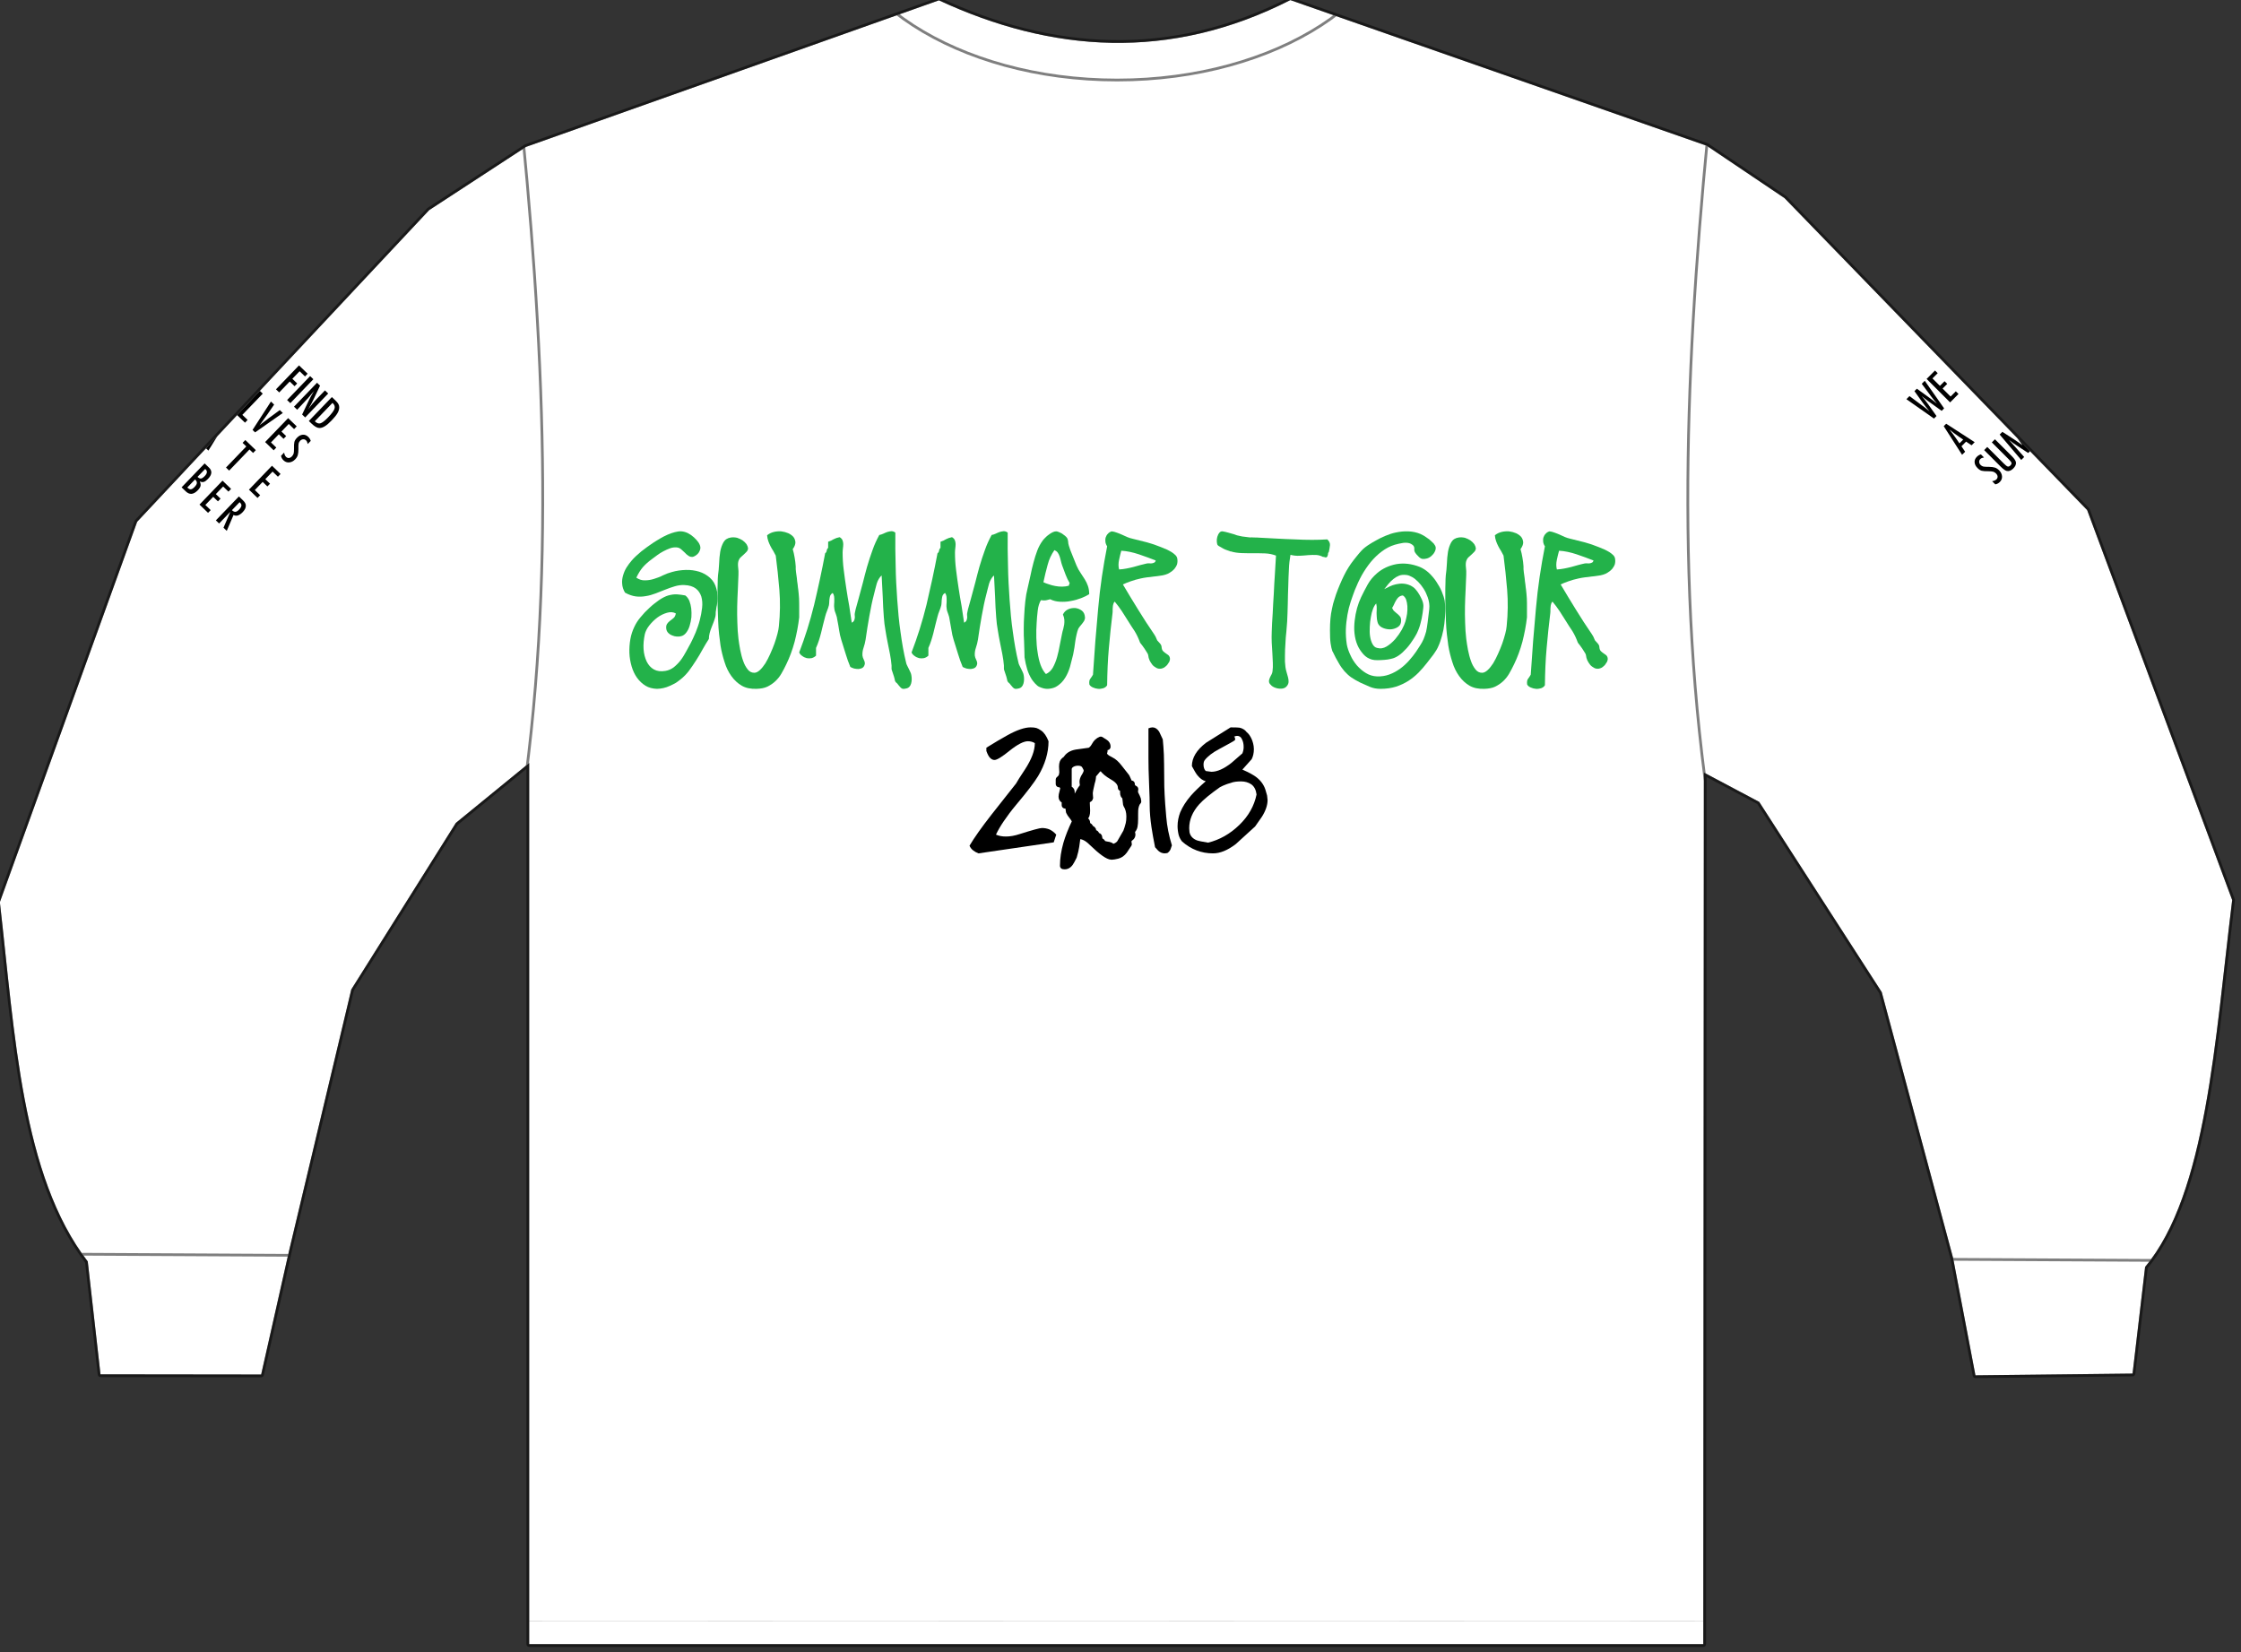 <?xml version="1.0" encoding="UTF-8" standalone="no"?>
<!DOCTYPE svg PUBLIC "-//W3C//DTD SVG 1.1//EN" "http://www.w3.org/Graphics/SVG/1.1/DTD/svg11.dtd">
<svg width="100%" height="100%" viewBox="0 0 666 491" version="1.1" xmlns="http://www.w3.org/2000/svg" xmlns:xlink="http://www.w3.org/1999/xlink" xml:space="preserve" xmlns:serif="http://www.serif.com/" style="fill-rule:evenodd;clip-rule:evenodd;stroke-linecap:round;stroke-linejoin:round;stroke-miterlimit:1.5;">
    <rect x="0" y="0" width="666" height="491" fill="#333333" stroke="none"/>
    <g transform="matrix(0.681,0,0,0.68,-75.664,-163.427)">
        <path d="M855.942,304.043L674.219,240.367C621.58,267.216 569.976,263.302 520.841,240.471L340.678,304.525L298.374,332.183L170.961,468.381L111.04,634.617C117.666,692.607 120.523,754.047 149.403,791.676L154.959,841.002L225.08,841.09L237.161,787.408L264.417,672.774L310.039,600L342.041,573.821L342.041,958.923L854.425,958.923L854.677,577.983L878.83,590.819L932.295,673.949L963.45,790.197L973.19,841.455L1041.76,840.677L1047.24,794.063C1074.01,761.909 1077.7,694.911 1085.24,633.719L1021.94,463.262L889.888,326.932L855.942,304.043Z" style="fill:white;"/>
        <clipPath id="_clip1">
            <path d="M855.942,304.043L674.219,240.367C621.58,267.216 569.976,263.302 520.841,240.471L340.678,304.525L298.374,332.183L170.961,468.381L111.04,634.617C117.666,692.607 120.523,754.047 149.403,791.676L154.959,841.002L225.08,841.09L237.161,787.408L264.417,672.774L310.039,600L342.041,573.821L342.041,958.923L854.425,958.923L854.677,577.983L878.83,590.819L932.295,673.949L963.45,790.197L973.19,841.455L1041.76,840.677L1047.24,794.063C1074.01,761.909 1077.7,694.911 1085.24,633.719L1021.94,463.262L889.888,326.932L855.942,304.043Z"/>
        </clipPath>
        <g clip-path="url(#_clip1)">
            <g transform="matrix(0.998,0,0,1,0.383,0)">
                <path d="M953.695,790.683L1065.18,791.263L1060.23,865.732L956.706,865.725L953.695,790.683Z" style="fill:none;stroke:black;stroke-opacity:0.5;stroke-width:1.2px;"/>
            </g>
            <g transform="matrix(0.998,0,0,1,-819.044,-2.25)">
                <path d="M953.695,790.683L1065.18,791.263L1060.23,865.732L956.706,865.725L953.695,790.683Z" style="fill:none;stroke:black;stroke-opacity:0.5;stroke-width:1.2px;"/>
            </g>
            <g transform="matrix(4.864,0,0,0.243,-4301.59,756.666)">
                <path d="M953.695,790.683L1065.18,791.263L1072.61,1014.21L949.402,936.695L953.695,790.683Z" style="fill:none;stroke:black;stroke-opacity:0.5;stroke-width:0.35px;"/>
            </g>
            <g transform="matrix(0.998,0,0,1,0.383,0)">
                <ellipse cx="599.423" cy="193.851" rx="126.064" ry="81.46" style="fill:none;stroke:black;stroke-opacity:0.5;stroke-width:1.2px;"/>
            </g>
            <g transform="matrix(0.96,0,0,0.962,-19.149,-105.985)">
                <path d="M371.197,400.374C382.976,513.097 388.748,624.911 371.817,733.285" style="fill:none;stroke:black;stroke-opacity:0.5;stroke-width:1.25px;stroke-linecap:square;stroke-linejoin:miter;"/>
            </g>
            <g transform="matrix(-0.96,0,0,0.962,1214.78,-105.985)">
                <path d="M371.197,400.374C382.976,513.097 388.748,624.911 371.817,733.285" style="fill:none;stroke:black;stroke-opacity:0.5;stroke-width:1.25px;stroke-linecap:square;stroke-linejoin:miter;"/>
            </g>
            <g transform="matrix(1.375,-1.38,1.377,1.378,-20170.6,-6570.17)">
                <g transform="matrix(9.875,0,0,9.875,5132.08,10215.9)">
                    <path d="M0.001,-0.754L0.1,-0.754L0.151,-0.404L0.159,-0.352C0.163,-0.324 0.166,-0.299 0.168,-0.275L0.173,-0.211C0.174,-0.21 0.174,-0.207 0.174,-0.203C0.175,-0.198 0.175,-0.193 0.176,-0.187L0.178,-0.211C0.182,-0.254 0.186,-0.293 0.191,-0.329C0.195,-0.364 0.2,-0.397 0.205,-0.428L0.259,-0.754L0.337,-0.754L0.388,-0.437C0.396,-0.39 0.402,-0.347 0.407,-0.307C0.412,-0.267 0.416,-0.228 0.419,-0.192C0.423,-0.23 0.426,-0.267 0.43,-0.303C0.434,-0.339 0.439,-0.374 0.443,-0.409L0.451,-0.459L0.494,-0.754L0.591,-0.754L0.458,-0L0.379,-0L0.326,-0.326C0.325,-0.327 0.325,-0.332 0.323,-0.342C0.322,-0.351 0.32,-0.365 0.317,-0.382L0.307,-0.458C0.306,-0.463 0.305,-0.472 0.304,-0.484C0.302,-0.496 0.301,-0.51 0.299,-0.528L0.297,-0.56L0.293,-0.526C0.292,-0.505 0.29,-0.488 0.289,-0.476C0.288,-0.464 0.287,-0.457 0.287,-0.455L0.277,-0.382C0.275,-0.366 0.273,-0.353 0.271,-0.343C0.27,-0.334 0.269,-0.328 0.269,-0.326L0.213,-0L0.132,-0L0.001,-0.754Z" style="fill-rule:nonzero;"/>
                </g>
                <g transform="matrix(9.875,0,0,9.875,5137.93,10215.9)">
                    <path d="M0.058,-0.754L0.328,-0.754L0.328,-0.668L0.16,-0.668L0.16,-0.429L0.309,-0.429L0.309,-0.343L0.16,-0.343L0.16,-0.086L0.328,-0.086L0.328,-0L0.058,-0L0.058,-0.754Z" style="fill-rule:nonzero;"/>
                </g>
                <g transform="matrix(9.875,0,0,9.875,5157.15,10215.9)">
                    <path d="M-0.002,-0.754L0.329,-0.754L0.329,-0.665L0.215,-0.665L0.215,-0L0.115,-0L0.115,-0.665L-0.002,-0.665L-0.002,-0.754Z" style="fill-rule:nonzero;"/>
                </g>
                <g transform="matrix(9.875,0,0,9.875,5160.44,10215.9)">
                    <path d="M0.436,-0.358C0.436,-0.225 0.421,-0.131 0.391,-0.075C0.361,-0.019 0.312,0.009 0.242,0.009C0.169,0.009 0.117,-0.021 0.087,-0.081C0.058,-0.14 0.043,-0.245 0.043,-0.395C0.043,-0.529 0.058,-0.624 0.087,-0.68C0.117,-0.736 0.167,-0.764 0.237,-0.764C0.3,-0.764 0.347,-0.742 0.378,-0.699C0.398,-0.67 0.413,-0.629 0.422,-0.575C0.431,-0.526 0.436,-0.453 0.436,-0.358ZM0.329,-0.348C0.329,-0.478 0.323,-0.565 0.312,-0.607C0.3,-0.65 0.276,-0.672 0.24,-0.672C0.204,-0.672 0.18,-0.652 0.167,-0.613C0.156,-0.573 0.15,-0.493 0.15,-0.374C0.15,-0.263 0.156,-0.187 0.168,-0.144C0.181,-0.104 0.205,-0.083 0.24,-0.083C0.274,-0.083 0.297,-0.102 0.31,-0.14C0.323,-0.178 0.329,-0.247 0.329,-0.348Z" style="fill-rule:nonzero;"/>
                </g>
                <g transform="matrix(9.875,0,0,9.875,5165.16,10215.9)">
                    <path d="M0.436,-0.358C0.436,-0.225 0.421,-0.131 0.391,-0.075C0.361,-0.019 0.312,0.009 0.242,0.009C0.169,0.009 0.117,-0.021 0.087,-0.081C0.058,-0.14 0.043,-0.245 0.043,-0.395C0.043,-0.529 0.058,-0.624 0.087,-0.68C0.117,-0.736 0.167,-0.764 0.237,-0.764C0.3,-0.764 0.347,-0.742 0.378,-0.699C0.398,-0.67 0.413,-0.629 0.422,-0.575C0.431,-0.526 0.436,-0.453 0.436,-0.358ZM0.329,-0.348C0.329,-0.478 0.323,-0.565 0.312,-0.607C0.3,-0.65 0.276,-0.672 0.24,-0.672C0.204,-0.672 0.18,-0.652 0.167,-0.613C0.156,-0.573 0.15,-0.493 0.15,-0.374C0.15,-0.263 0.156,-0.187 0.168,-0.144C0.181,-0.104 0.205,-0.083 0.24,-0.083C0.274,-0.083 0.297,-0.102 0.31,-0.14C0.323,-0.178 0.329,-0.247 0.329,-0.348Z" style="fill-rule:nonzero;"/>
                </g>
                <g transform="matrix(9.875,0,0,9.875,5169.88,10215.9)">
                    <path d="M0.058,-0.754L0.16,-0.754L0.16,-0.389L0.301,-0.754L0.404,-0.754L0.255,-0.389L0.416,-0L0.301,-0L0.16,-0.389L0.16,-0L0.058,-0L0.058,-0.754Z" style="fill-rule:nonzero;"/>
                </g>
                <g transform="matrix(9.875,0,0,9.875,5132.08,10226.1)">
                    <path d="M0.166,-0.754L0.245,-0.754L0.406,-0L0.306,-0L0.277,-0.147L0.128,-0.147L0.099,-0L0.001,-0L0.166,-0.754ZM0.263,-0.226L0.24,-0.346C0.225,-0.427 0.213,-0.515 0.204,-0.607C0.199,-0.562 0.193,-0.516 0.186,-0.47C0.179,-0.424 0.17,-0.374 0.161,-0.322L0.142,-0.226L0.263,-0.226Z" style="fill-rule:nonzero;"/>
                </g>
                <g transform="matrix(9.875,0,0,9.875,5144.57,10226.1)">
                    <path d="M-0.002,-0.754L0.098,-0.754L0.144,-0.476L0.151,-0.425L0.167,-0.316C0.17,-0.297 0.172,-0.28 0.175,-0.265C0.177,-0.25 0.179,-0.236 0.18,-0.224L0.185,-0.187C0.186,-0.194 0.187,-0.201 0.188,-0.207C0.188,-0.212 0.189,-0.217 0.189,-0.221L0.203,-0.309L0.22,-0.423C0.221,-0.434 0.223,-0.443 0.224,-0.452C0.226,-0.461 0.227,-0.469 0.229,-0.476L0.277,-0.754L0.372,-0.754L0.224,-0L0.144,-0L-0.002,-0.754Z" style="fill-rule:nonzero;"/>
                </g>
                <g transform="matrix(9.875,0,0,9.875,5148.23,10226.1)">
                    <path d="M0.436,-0.358C0.436,-0.225 0.421,-0.131 0.391,-0.075C0.361,-0.019 0.312,0.009 0.242,0.009C0.169,0.009 0.117,-0.021 0.087,-0.081C0.058,-0.14 0.043,-0.245 0.043,-0.395C0.043,-0.529 0.058,-0.624 0.087,-0.68C0.117,-0.736 0.167,-0.764 0.237,-0.764C0.3,-0.764 0.347,-0.742 0.378,-0.699C0.398,-0.67 0.413,-0.629 0.422,-0.575C0.431,-0.526 0.436,-0.453 0.436,-0.358ZM0.329,-0.348C0.329,-0.478 0.323,-0.565 0.312,-0.607C0.3,-0.65 0.276,-0.672 0.24,-0.672C0.204,-0.672 0.18,-0.652 0.167,-0.613C0.156,-0.573 0.15,-0.493 0.15,-0.374C0.15,-0.263 0.156,-0.187 0.168,-0.144C0.181,-0.104 0.205,-0.083 0.24,-0.083C0.274,-0.083 0.297,-0.102 0.31,-0.14C0.323,-0.178 0.329,-0.247 0.329,-0.348Z" style="fill-rule:nonzero;"/>
                </g>
                <g transform="matrix(9.875,0,0,9.875,5152.95,10226.1)">
                    <path d="M0.001,-0.754L0.1,-0.754L0.151,-0.404L0.159,-0.352C0.163,-0.324 0.166,-0.299 0.168,-0.275L0.173,-0.211C0.174,-0.21 0.174,-0.207 0.174,-0.203C0.175,-0.198 0.175,-0.193 0.176,-0.187L0.178,-0.211C0.182,-0.254 0.186,-0.293 0.191,-0.329C0.195,-0.364 0.2,-0.397 0.205,-0.428L0.259,-0.754L0.337,-0.754L0.388,-0.437C0.396,-0.39 0.402,-0.347 0.407,-0.307C0.412,-0.267 0.416,-0.228 0.419,-0.192C0.423,-0.23 0.426,-0.267 0.43,-0.303C0.434,-0.339 0.439,-0.374 0.443,-0.409L0.451,-0.459L0.494,-0.754L0.591,-0.754L0.458,-0L0.379,-0L0.326,-0.326C0.325,-0.327 0.325,-0.332 0.323,-0.342C0.322,-0.351 0.32,-0.365 0.317,-0.382L0.307,-0.458C0.306,-0.463 0.305,-0.472 0.304,-0.484C0.302,-0.496 0.301,-0.51 0.299,-0.528L0.297,-0.56L0.293,-0.526C0.292,-0.505 0.29,-0.488 0.289,-0.476C0.288,-0.464 0.287,-0.457 0.287,-0.455L0.277,-0.382C0.275,-0.366 0.273,-0.353 0.271,-0.343C0.27,-0.334 0.269,-0.328 0.269,-0.326L0.213,-0L0.132,-0L0.001,-0.754Z" style="fill-rule:nonzero;"/>
                </g>
                <g transform="matrix(9.875,0,0,9.875,5167.27,10226.1)">
                    <rect x="0.058" y="-0.754" width="0.102" height="0.754" style="fill-rule:nonzero;"/>
                </g>
                <g transform="matrix(9.875,0,0,9.875,5169.42,10226.1)">
                    <path d="M0.058,-0.754L0.153,-0.754L0.254,-0.453C0.283,-0.368 0.309,-0.278 0.332,-0.181C0.323,-0.239 0.317,-0.292 0.313,-0.339C0.31,-0.387 0.308,-0.431 0.308,-0.473L0.308,-0.754L0.41,-0.754L0.41,-0L0.314,-0L0.201,-0.339C0.19,-0.371 0.18,-0.403 0.171,-0.437C0.162,-0.47 0.153,-0.505 0.146,-0.541C0.145,-0.546 0.144,-0.551 0.142,-0.558C0.141,-0.564 0.139,-0.572 0.137,-0.58C0.138,-0.572 0.139,-0.564 0.14,-0.558C0.14,-0.552 0.141,-0.547 0.141,-0.543L0.146,-0.466L0.152,-0.373C0.152,-0.368 0.152,-0.361 0.153,-0.354C0.153,-0.347 0.153,-0.338 0.153,-0.329L0.158,-0L0.058,-0L0.058,-0.754Z" style="fill-rule:nonzero;"/>
                </g>
                <g transform="matrix(9.875,0,0,9.875,5132.08,10236.3)">
                    <path d="M0.31,-0.738L0.31,-0.639C0.279,-0.661 0.251,-0.672 0.226,-0.672C0.199,-0.672 0.178,-0.663 0.161,-0.644C0.144,-0.626 0.135,-0.602 0.135,-0.572C0.135,-0.546 0.141,-0.523 0.153,-0.504C0.16,-0.494 0.17,-0.481 0.184,-0.465C0.198,-0.449 0.216,-0.43 0.239,-0.408C0.28,-0.366 0.308,-0.329 0.323,-0.299C0.338,-0.269 0.346,-0.233 0.346,-0.19C0.346,-0.132 0.329,-0.084 0.296,-0.046C0.264,-0.009 0.221,0.009 0.17,0.009C0.127,0.009 0.09,-0.003 0.059,-0.026L0.059,-0.127C0.095,-0.101 0.128,-0.087 0.158,-0.087C0.185,-0.087 0.207,-0.097 0.223,-0.115C0.238,-0.133 0.246,-0.158 0.246,-0.19C0.246,-0.217 0.24,-0.242 0.228,-0.264C0.222,-0.274 0.213,-0.286 0.202,-0.3C0.191,-0.313 0.177,-0.328 0.161,-0.345C0.135,-0.37 0.114,-0.393 0.097,-0.412C0.08,-0.432 0.067,-0.449 0.059,-0.463C0.043,-0.492 0.036,-0.528 0.036,-0.572C0.036,-0.631 0.051,-0.677 0.082,-0.712C0.112,-0.747 0.154,-0.764 0.206,-0.764C0.242,-0.764 0.277,-0.756 0.31,-0.738Z" style="fill-rule:nonzero;"/>
                </g>
                <g transform="matrix(9.875,0,0,9.875,5135.76,10236.3)">
                    <path d="M0.058,-0.754L0.158,-0.754L0.158,-0.221C0.158,-0.167 0.163,-0.131 0.172,-0.113C0.182,-0.095 0.202,-0.086 0.232,-0.086C0.262,-0.086 0.281,-0.094 0.291,-0.109C0.3,-0.125 0.305,-0.158 0.305,-0.207L0.305,-0.754L0.405,-0.754L0.405,-0.207C0.405,-0.125 0.392,-0.069 0.367,-0.04C0.337,-0.007 0.292,0.009 0.23,0.009C0.162,0.009 0.115,-0.012 0.087,-0.054C0.068,-0.083 0.058,-0.139 0.058,-0.221L0.058,-0.754Z" style="fill-rule:nonzero;"/>
                </g>
                <g transform="matrix(9.875,0,0,9.875,5140.33,10236.3)">
                    <path d="M0.094,-0.754L0.181,-0.754L0.247,-0.446C0.255,-0.408 0.263,-0.369 0.269,-0.331C0.276,-0.292 0.282,-0.252 0.288,-0.209C0.288,-0.215 0.289,-0.219 0.289,-0.222C0.289,-0.226 0.29,-0.228 0.29,-0.229L0.304,-0.315L0.317,-0.397L0.328,-0.452L0.387,-0.754L0.475,-0.754L0.544,-0L0.447,-0L0.43,-0.256C0.43,-0.269 0.429,-0.28 0.428,-0.29C0.428,-0.299 0.428,-0.307 0.428,-0.313L0.423,-0.414L0.421,-0.507L0.42,-0.52L0.417,-0.504C0.415,-0.486 0.413,-0.471 0.41,-0.458C0.408,-0.444 0.406,-0.433 0.405,-0.424L0.392,-0.355L0.387,-0.329L0.324,-0L0.255,-0L0.196,-0.284C0.188,-0.322 0.18,-0.36 0.174,-0.398C0.168,-0.437 0.162,-0.477 0.157,-0.52L0.127,-0L0.032,-0L0.094,-0.754Z" style="fill-rule:nonzero;"/>
                </g>
                <g transform="matrix(9.875,0,0,9.875,5145.97,10236.3)">
                    <path d="M0.094,-0.754L0.181,-0.754L0.247,-0.446C0.255,-0.408 0.263,-0.369 0.269,-0.331C0.276,-0.292 0.282,-0.252 0.288,-0.209C0.288,-0.215 0.289,-0.219 0.289,-0.222C0.289,-0.226 0.29,-0.228 0.29,-0.229L0.304,-0.315L0.317,-0.397L0.328,-0.452L0.387,-0.754L0.475,-0.754L0.544,-0L0.447,-0L0.43,-0.256C0.43,-0.269 0.429,-0.28 0.428,-0.29C0.428,-0.299 0.428,-0.307 0.428,-0.313L0.423,-0.414L0.421,-0.507L0.42,-0.52L0.417,-0.504C0.415,-0.486 0.413,-0.471 0.41,-0.458C0.408,-0.444 0.406,-0.433 0.405,-0.424L0.392,-0.355L0.387,-0.329L0.324,-0L0.255,-0L0.196,-0.284C0.188,-0.322 0.18,-0.36 0.174,-0.398C0.168,-0.437 0.162,-0.477 0.157,-0.52L0.127,-0L0.032,-0L0.094,-0.754Z" style="fill-rule:nonzero;"/>
                </g>
                <g transform="matrix(9.875,0,0,9.875,5151.6,10236.3)">
                    <path d="M0.058,-0.754L0.328,-0.754L0.328,-0.668L0.16,-0.668L0.16,-0.429L0.309,-0.429L0.309,-0.343L0.16,-0.343L0.16,-0.086L0.328,-0.086L0.328,-0L0.058,-0L0.058,-0.754Z" style="fill-rule:nonzero;"/>
                </g>
                <g transform="matrix(9.875,0,0,9.875,5155.19,10236.3)">
                    <path d="M0.058,-0.754L0.192,-0.754C0.247,-0.754 0.288,-0.741 0.315,-0.714C0.35,-0.68 0.367,-0.628 0.367,-0.558C0.367,-0.504 0.358,-0.46 0.34,-0.427C0.322,-0.395 0.296,-0.375 0.262,-0.367L0.401,-0L0.298,-0L0.16,-0.369L0.16,-0L0.058,-0L0.058,-0.754ZM0.16,-0.42C0.199,-0.42 0.227,-0.429 0.243,-0.447C0.259,-0.465 0.268,-0.496 0.268,-0.54C0.268,-0.563 0.266,-0.583 0.262,-0.6C0.259,-0.616 0.254,-0.63 0.246,-0.64C0.239,-0.651 0.23,-0.658 0.218,-0.663C0.206,-0.668 0.193,-0.67 0.177,-0.67L0.16,-0.67L0.16,-0.42Z" style="fill-rule:nonzero;"/>
                </g>
                <g transform="matrix(9.875,0,0,9.875,5159.44,10236.3)">
                    <path d="M-0.002,-0.754L0.329,-0.754L0.329,-0.665L0.215,-0.665L0.215,-0L0.115,-0L0.115,-0.665L-0.002,-0.665L-0.002,-0.754Z" style="fill-rule:nonzero;"/>
                </g>
                <g transform="matrix(9.875,0,0,9.875,5162.67,10236.3)">
                    <rect x="0.058" y="-0.754" width="0.102" height="0.754" style="fill-rule:nonzero;"/>
                </g>
                <g transform="matrix(9.875,0,0,9.875,5164.82,10236.3)">
                    <path d="M0.094,-0.754L0.181,-0.754L0.247,-0.446C0.255,-0.408 0.263,-0.369 0.269,-0.331C0.276,-0.292 0.282,-0.252 0.288,-0.209C0.288,-0.215 0.289,-0.219 0.289,-0.222C0.289,-0.226 0.29,-0.228 0.29,-0.229L0.304,-0.315L0.317,-0.397L0.328,-0.452L0.387,-0.754L0.475,-0.754L0.544,-0L0.447,-0L0.43,-0.256C0.43,-0.269 0.429,-0.28 0.428,-0.29C0.428,-0.299 0.428,-0.307 0.428,-0.313L0.423,-0.414L0.421,-0.507L0.42,-0.52L0.417,-0.504C0.415,-0.486 0.413,-0.471 0.41,-0.458C0.408,-0.444 0.406,-0.433 0.405,-0.424L0.392,-0.355L0.387,-0.329L0.324,-0L0.255,-0L0.196,-0.284C0.188,-0.322 0.18,-0.36 0.174,-0.398C0.168,-0.437 0.162,-0.477 0.157,-0.52L0.127,-0L0.032,-0L0.094,-0.754Z" style="fill-rule:nonzero;"/>
                </g>
                <g transform="matrix(9.875,0,0,9.875,5170.45,10236.3)">
                    <path d="M0.058,-0.754L0.328,-0.754L0.328,-0.668L0.16,-0.668L0.16,-0.429L0.309,-0.429L0.309,-0.343L0.16,-0.343L0.16,-0.086L0.328,-0.086L0.328,-0L0.058,-0L0.058,-0.754Z" style="fill-rule:nonzero;"/>
                </g>
            </g>
            <g transform="matrix(1.402,1.353,-1.35,1.405,6786.75,-20926.2)">
                <g transform="matrix(9.875,0,0,9.875,5132.08,10215.9)">
                    <path d="M0.058,-0.754L0.153,-0.754L0.254,-0.453C0.283,-0.368 0.309,-0.278 0.332,-0.181C0.323,-0.239 0.317,-0.292 0.313,-0.339C0.31,-0.387 0.308,-0.431 0.308,-0.473L0.308,-0.754L0.41,-0.754L0.41,-0L0.314,-0L0.201,-0.339C0.19,-0.371 0.18,-0.403 0.171,-0.437C0.162,-0.47 0.153,-0.505 0.146,-0.541C0.145,-0.546 0.144,-0.551 0.142,-0.558C0.141,-0.564 0.139,-0.572 0.137,-0.58C0.138,-0.572 0.139,-0.564 0.14,-0.558C0.14,-0.552 0.141,-0.547 0.141,-0.543L0.146,-0.466L0.152,-0.373C0.152,-0.368 0.152,-0.361 0.153,-0.354C0.153,-0.347 0.153,-0.338 0.153,-0.329L0.158,-0L0.058,-0L0.058,-0.754Z" style="fill-rule:nonzero;"/>
                </g>
                <g transform="matrix(9.875,0,0,9.875,5136.71,10215.9)">
                    <path d="M0.436,-0.358C0.436,-0.225 0.421,-0.131 0.391,-0.075C0.361,-0.019 0.312,0.009 0.242,0.009C0.169,0.009 0.117,-0.021 0.087,-0.081C0.058,-0.14 0.043,-0.245 0.043,-0.395C0.043,-0.529 0.058,-0.624 0.087,-0.68C0.117,-0.736 0.167,-0.764 0.237,-0.764C0.3,-0.764 0.347,-0.742 0.378,-0.699C0.398,-0.67 0.413,-0.629 0.422,-0.575C0.431,-0.526 0.436,-0.453 0.436,-0.358ZM0.329,-0.348C0.329,-0.478 0.323,-0.565 0.312,-0.607C0.3,-0.65 0.276,-0.672 0.24,-0.672C0.204,-0.672 0.18,-0.652 0.167,-0.613C0.156,-0.573 0.15,-0.493 0.15,-0.374C0.15,-0.263 0.156,-0.187 0.168,-0.144C0.181,-0.104 0.205,-0.083 0.24,-0.083C0.274,-0.083 0.297,-0.102 0.31,-0.14C0.323,-0.178 0.329,-0.247 0.329,-0.348Z" style="fill-rule:nonzero;"/>
                </g>
                <g transform="matrix(9.875,0,0,9.875,5141.43,10215.9)">
                    <path d="M0.001,-0.754L0.1,-0.754L0.151,-0.404L0.159,-0.352C0.163,-0.324 0.166,-0.299 0.168,-0.275L0.173,-0.211C0.174,-0.21 0.174,-0.207 0.174,-0.203C0.175,-0.198 0.175,-0.193 0.176,-0.187L0.178,-0.211C0.182,-0.254 0.186,-0.293 0.191,-0.329C0.195,-0.364 0.2,-0.397 0.205,-0.428L0.259,-0.754L0.337,-0.754L0.388,-0.437C0.396,-0.39 0.402,-0.347 0.407,-0.307C0.412,-0.267 0.416,-0.228 0.419,-0.192C0.423,-0.23 0.426,-0.267 0.43,-0.303C0.434,-0.339 0.439,-0.374 0.443,-0.409L0.451,-0.459L0.494,-0.754L0.591,-0.754L0.458,-0L0.379,-0L0.326,-0.326C0.325,-0.327 0.325,-0.332 0.323,-0.342C0.322,-0.351 0.32,-0.365 0.317,-0.382L0.307,-0.458C0.306,-0.463 0.305,-0.472 0.304,-0.484C0.302,-0.496 0.301,-0.51 0.299,-0.528L0.297,-0.56L0.293,-0.526C0.292,-0.505 0.29,-0.488 0.289,-0.476C0.288,-0.464 0.287,-0.457 0.287,-0.455L0.277,-0.382C0.275,-0.366 0.273,-0.353 0.271,-0.343C0.27,-0.334 0.269,-0.328 0.269,-0.326L0.213,-0L0.132,-0L0.001,-0.754Z" style="fill-rule:nonzero;"/>
                </g>
                <g transform="matrix(9.875,0,0,9.875,5149.33,10215.9)">
                    <path d="M0.001,-0.754L0.1,-0.754L0.151,-0.404L0.159,-0.352C0.163,-0.324 0.166,-0.299 0.168,-0.275L0.173,-0.211C0.174,-0.21 0.174,-0.207 0.174,-0.203C0.175,-0.198 0.175,-0.193 0.176,-0.187L0.178,-0.211C0.182,-0.254 0.186,-0.293 0.191,-0.329C0.195,-0.364 0.2,-0.397 0.205,-0.428L0.259,-0.754L0.337,-0.754L0.388,-0.437C0.396,-0.39 0.402,-0.347 0.407,-0.307C0.412,-0.267 0.416,-0.228 0.419,-0.192C0.423,-0.23 0.426,-0.267 0.43,-0.303C0.434,-0.339 0.439,-0.374 0.443,-0.409L0.451,-0.459L0.494,-0.754L0.591,-0.754L0.458,-0L0.379,-0L0.326,-0.326C0.325,-0.327 0.325,-0.332 0.323,-0.342C0.322,-0.351 0.32,-0.365 0.317,-0.382L0.307,-0.458C0.306,-0.463 0.305,-0.472 0.304,-0.484C0.302,-0.496 0.301,-0.51 0.299,-0.528L0.297,-0.56L0.293,-0.526C0.292,-0.505 0.29,-0.488 0.289,-0.476C0.288,-0.464 0.287,-0.457 0.287,-0.455L0.277,-0.382C0.275,-0.366 0.273,-0.353 0.271,-0.343C0.27,-0.334 0.269,-0.328 0.269,-0.326L0.213,-0L0.132,-0L0.001,-0.754Z" style="fill-rule:nonzero;"/>
                </g>
                <g transform="matrix(9.875,0,0,9.875,5155.18,10215.9)">
                    <path d="M0.058,-0.754L0.328,-0.754L0.328,-0.668L0.16,-0.668L0.16,-0.429L0.309,-0.429L0.309,-0.343L0.16,-0.343L0.16,-0.086L0.328,-0.086L0.328,-0L0.058,-0L0.058,-0.754Z" style="fill-rule:nonzero;"/>
                </g>
                <g transform="matrix(9.875,0,0,9.875,5160.81,10215.9)">
                    <path d="M0.058,-0.754L0.33,-0.754L0.33,-0.668L0.16,-0.668L0.16,-0.43L0.313,-0.43L0.313,-0.344L0.16,-0.344L0.16,-0L0.058,-0L0.058,-0.754Z" style="fill-rule:nonzero;"/>
                </g>
                <g transform="matrix(9.875,0,0,9.875,5164.27,10215.9)">
                    <rect x="0.058" y="-0.754" width="0.102" height="0.754" style="fill-rule:nonzero;"/>
                </g>
                <g transform="matrix(9.875,0,0,9.875,5166.42,10215.9)">
                    <path d="M0.058,-0.754L0.153,-0.754L0.254,-0.453C0.283,-0.368 0.309,-0.278 0.332,-0.181C0.323,-0.239 0.317,-0.292 0.313,-0.339C0.31,-0.387 0.308,-0.431 0.308,-0.473L0.308,-0.754L0.41,-0.754L0.41,-0L0.314,-0L0.201,-0.339C0.19,-0.371 0.18,-0.403 0.171,-0.437C0.162,-0.47 0.153,-0.505 0.146,-0.541C0.145,-0.546 0.144,-0.551 0.142,-0.558C0.141,-0.564 0.139,-0.572 0.137,-0.58C0.138,-0.572 0.139,-0.564 0.14,-0.558C0.14,-0.552 0.141,-0.547 0.141,-0.543L0.146,-0.466L0.152,-0.373C0.152,-0.368 0.152,-0.361 0.153,-0.354C0.153,-0.347 0.153,-0.338 0.153,-0.329L0.158,-0L0.058,-0L0.058,-0.754Z" style="fill-rule:nonzero;"/>
                </g>
                <g transform="matrix(9.875,0,0,9.875,5171.04,10215.9)">
                    <path d="M0.058,-0.754L0.183,-0.754C0.221,-0.754 0.253,-0.75 0.279,-0.741C0.303,-0.733 0.325,-0.719 0.344,-0.698C0.372,-0.667 0.392,-0.626 0.404,-0.576C0.416,-0.527 0.422,-0.458 0.422,-0.367C0.422,-0.284 0.416,-0.216 0.402,-0.164C0.389,-0.114 0.368,-0.076 0.338,-0.049C0.301,-0.016 0.235,-0 0.14,-0L0.058,-0L0.058,-0.754ZM0.16,-0.089C0.222,-0.089 0.263,-0.108 0.284,-0.145C0.305,-0.182 0.316,-0.255 0.316,-0.363C0.316,-0.479 0.306,-0.559 0.285,-0.603C0.265,-0.647 0.227,-0.668 0.172,-0.668L0.16,-0.668L0.16,-0.089Z" style="fill-rule:nonzero;"/>
                </g>
                <g transform="matrix(9.875,0,0,9.875,5132.08,10226.1)">
                    <path d="M0.436,-0.358C0.436,-0.225 0.421,-0.131 0.391,-0.075C0.361,-0.019 0.312,0.009 0.242,0.009C0.169,0.009 0.117,-0.021 0.087,-0.081C0.058,-0.14 0.043,-0.245 0.043,-0.395C0.043,-0.529 0.058,-0.624 0.087,-0.68C0.117,-0.736 0.167,-0.764 0.237,-0.764C0.3,-0.764 0.347,-0.742 0.378,-0.699C0.398,-0.67 0.413,-0.629 0.422,-0.575C0.431,-0.526 0.436,-0.453 0.436,-0.358ZM0.329,-0.348C0.329,-0.478 0.323,-0.565 0.312,-0.607C0.3,-0.65 0.276,-0.672 0.24,-0.672C0.204,-0.672 0.18,-0.652 0.167,-0.613C0.156,-0.573 0.15,-0.493 0.15,-0.374C0.15,-0.263 0.156,-0.187 0.168,-0.144C0.181,-0.104 0.205,-0.083 0.24,-0.083C0.274,-0.083 0.297,-0.102 0.31,-0.14C0.323,-0.178 0.329,-0.247 0.329,-0.348Z" style="fill-rule:nonzero;"/>
                </g>
                <g transform="matrix(9.875,0,0,9.875,5137.91,10226.1)">
                    <path d="M0.058,-0.754L0.158,-0.754L0.158,-0.221C0.158,-0.167 0.163,-0.131 0.172,-0.113C0.182,-0.095 0.202,-0.086 0.232,-0.086C0.262,-0.086 0.281,-0.094 0.291,-0.109C0.3,-0.125 0.305,-0.158 0.305,-0.207L0.305,-0.754L0.405,-0.754L0.405,-0.207C0.405,-0.125 0.392,-0.069 0.367,-0.04C0.337,-0.007 0.292,0.009 0.23,0.009C0.162,0.009 0.115,-0.012 0.087,-0.054C0.068,-0.083 0.058,-0.139 0.058,-0.221L0.058,-0.754Z" style="fill-rule:nonzero;"/>
                </g>
                <g transform="matrix(9.875,0,0,9.875,5143.59,10226.1)">
                    <path d="M0.058,-0.754L0.192,-0.754C0.247,-0.754 0.288,-0.741 0.315,-0.714C0.35,-0.68 0.367,-0.628 0.367,-0.558C0.367,-0.504 0.358,-0.46 0.34,-0.427C0.322,-0.395 0.296,-0.375 0.262,-0.367L0.401,-0L0.298,-0L0.16,-0.369L0.16,-0L0.058,-0L0.058,-0.754ZM0.16,-0.42C0.199,-0.42 0.227,-0.429 0.243,-0.447C0.259,-0.465 0.268,-0.496 0.268,-0.54C0.268,-0.563 0.266,-0.583 0.262,-0.6C0.259,-0.616 0.254,-0.63 0.246,-0.64C0.239,-0.651 0.23,-0.658 0.218,-0.663C0.206,-0.668 0.193,-0.67 0.177,-0.67L0.16,-0.67L0.16,-0.42Z" style="fill-rule:nonzero;"/>
                </g>
                <g transform="matrix(9.875,0,0,9.875,5148.86,10226.1)">
                    <path d="M0.31,-0.738L0.31,-0.639C0.279,-0.661 0.251,-0.672 0.226,-0.672C0.199,-0.672 0.178,-0.663 0.161,-0.644C0.144,-0.626 0.135,-0.602 0.135,-0.572C0.135,-0.546 0.141,-0.523 0.153,-0.504C0.16,-0.494 0.17,-0.481 0.184,-0.465C0.198,-0.449 0.216,-0.43 0.239,-0.408C0.28,-0.366 0.308,-0.329 0.323,-0.299C0.338,-0.269 0.346,-0.233 0.346,-0.19C0.346,-0.132 0.329,-0.084 0.296,-0.046C0.264,-0.009 0.221,0.009 0.17,0.009C0.127,0.009 0.09,-0.003 0.059,-0.026L0.059,-0.127C0.095,-0.101 0.128,-0.087 0.158,-0.087C0.185,-0.087 0.207,-0.097 0.223,-0.115C0.238,-0.133 0.246,-0.158 0.246,-0.19C0.246,-0.217 0.24,-0.242 0.228,-0.264C0.222,-0.274 0.213,-0.286 0.202,-0.3C0.191,-0.313 0.177,-0.328 0.161,-0.345C0.135,-0.37 0.114,-0.393 0.097,-0.412C0.08,-0.432 0.067,-0.449 0.059,-0.463C0.043,-0.492 0.036,-0.528 0.036,-0.572C0.036,-0.631 0.051,-0.677 0.082,-0.712C0.112,-0.747 0.154,-0.764 0.206,-0.764C0.242,-0.764 0.277,-0.756 0.31,-0.738Z" style="fill-rule:nonzero;"/>
                </g>
                <g transform="matrix(9.875,0,0,9.875,5153.65,10226.1)">
                    <path d="M0.058,-0.754L0.328,-0.754L0.328,-0.668L0.16,-0.668L0.16,-0.429L0.309,-0.429L0.309,-0.343L0.16,-0.343L0.16,-0.086L0.328,-0.086L0.328,-0L0.058,-0L0.058,-0.754Z" style="fill-rule:nonzero;"/>
                </g>
                <g transform="matrix(9.875,0,0,9.875,5158.34,10226.1)">
                    <path d="M0.058,-0.754L0.16,-0.754L0.16,-0.086L0.326,-0.086L0.326,-0L0.058,-0L0.058,-0.754Z" style="fill-rule:nonzero;"/>
                </g>
                <g transform="matrix(9.875,0,0,9.875,5162.49,10226.1)">
                    <path d="M-0.002,-0.754L0.098,-0.754L0.144,-0.476L0.151,-0.425L0.167,-0.316C0.17,-0.297 0.172,-0.28 0.175,-0.265C0.177,-0.25 0.179,-0.236 0.18,-0.224L0.185,-0.187C0.186,-0.194 0.187,-0.201 0.188,-0.207C0.188,-0.212 0.189,-0.217 0.189,-0.221L0.203,-0.309L0.22,-0.423C0.221,-0.434 0.223,-0.443 0.224,-0.452C0.226,-0.461 0.227,-0.469 0.229,-0.476L0.277,-0.754L0.372,-0.754L0.224,-0L0.144,-0L-0.002,-0.754Z" style="fill-rule:nonzero;"/>
                </g>
                <g transform="matrix(9.875,0,0,9.875,5167.25,10226.1)">
                    <path d="M0.058,-0.754L0.328,-0.754L0.328,-0.668L0.16,-0.668L0.16,-0.429L0.309,-0.429L0.309,-0.343L0.16,-0.343L0.16,-0.086L0.328,-0.086L0.328,-0L0.058,-0L0.058,-0.754Z" style="fill-rule:nonzero;"/>
                </g>
                <g transform="matrix(9.875,0,0,9.875,5171.95,10226.1)">
                    <path d="M0.31,-0.738L0.31,-0.639C0.279,-0.661 0.251,-0.672 0.226,-0.672C0.199,-0.672 0.178,-0.663 0.161,-0.644C0.144,-0.626 0.135,-0.602 0.135,-0.572C0.135,-0.546 0.141,-0.523 0.153,-0.504C0.16,-0.494 0.17,-0.481 0.184,-0.465C0.198,-0.449 0.216,-0.43 0.239,-0.408C0.28,-0.366 0.308,-0.329 0.323,-0.299C0.338,-0.269 0.346,-0.233 0.346,-0.19C0.346,-0.132 0.329,-0.084 0.296,-0.046C0.264,-0.009 0.221,0.009 0.17,0.009C0.127,0.009 0.09,-0.003 0.059,-0.026L0.059,-0.127C0.095,-0.101 0.128,-0.087 0.158,-0.087C0.185,-0.087 0.207,-0.097 0.223,-0.115C0.238,-0.133 0.246,-0.158 0.246,-0.19C0.246,-0.217 0.24,-0.242 0.228,-0.264C0.222,-0.274 0.213,-0.286 0.202,-0.3C0.191,-0.313 0.177,-0.328 0.161,-0.345C0.135,-0.37 0.114,-0.393 0.097,-0.412C0.08,-0.432 0.067,-0.449 0.059,-0.463C0.043,-0.492 0.036,-0.528 0.036,-0.572C0.036,-0.631 0.051,-0.677 0.082,-0.712C0.112,-0.747 0.154,-0.764 0.206,-0.764C0.242,-0.764 0.277,-0.756 0.31,-0.738Z" style="fill-rule:nonzero;"/>
                </g>
                <g transform="matrix(9.875,0,0,9.875,5132.08,10236.3)">
                    <rect x="0.058" y="-0.754" width="0.102" height="0.754" style="fill-rule:nonzero;"/>
                </g>
                <g transform="matrix(9.875,0,0,9.875,5138.72,10236.3)">
                    <path d="M0.058,-0.754L0.153,-0.754L0.254,-0.453C0.283,-0.368 0.309,-0.278 0.332,-0.181C0.323,-0.239 0.317,-0.292 0.313,-0.339C0.31,-0.387 0.308,-0.431 0.308,-0.473L0.308,-0.754L0.41,-0.754L0.41,-0L0.314,-0L0.201,-0.339C0.19,-0.371 0.18,-0.403 0.171,-0.437C0.162,-0.47 0.153,-0.505 0.146,-0.541C0.145,-0.546 0.144,-0.551 0.142,-0.558C0.141,-0.564 0.139,-0.572 0.137,-0.58C0.138,-0.572 0.139,-0.564 0.14,-0.558C0.14,-0.552 0.141,-0.547 0.141,-0.543L0.146,-0.466L0.152,-0.373C0.152,-0.368 0.152,-0.361 0.153,-0.354C0.153,-0.347 0.153,-0.338 0.153,-0.329L0.158,-0L0.058,-0L0.058,-0.754Z" style="fill-rule:nonzero;"/>
                </g>
                <g transform="matrix(9.875,0,0,9.875,5147.82,10236.3)">
                    <path d="M0.058,-0.754L0.16,-0.754L0.16,-0.086L0.326,-0.086L0.326,-0L0.058,-0L0.058,-0.754Z" style="fill-rule:nonzero;"/>
                </g>
                <g transform="matrix(9.875,0,0,9.875,5155.98,10236.3)">
                    <path d="M0.166,-0.754L0.245,-0.754L0.406,-0L0.306,-0L0.277,-0.147L0.128,-0.147L0.099,-0L0.001,-0L0.166,-0.754ZM0.263,-0.226L0.24,-0.346C0.225,-0.427 0.213,-0.515 0.204,-0.607C0.199,-0.562 0.193,-0.516 0.186,-0.47C0.179,-0.424 0.17,-0.374 0.161,-0.322L0.142,-0.226L0.263,-0.226Z" style="fill-rule:nonzero;"/>
                </g>
                <g transform="matrix(9.875,0,0,9.875,5164.33,10236.3)">
                    <path d="M-0.002,-0.754L0.329,-0.754L0.329,-0.665L0.215,-0.665L0.215,-0L0.115,-0L0.115,-0.665L-0.002,-0.665L-0.002,-0.754Z" style="fill-rule:nonzero;"/>
                </g>
                <g transform="matrix(9.875,0,0,9.875,5172.04,10236.3)">
                    <path d="M0.058,-0.754L0.328,-0.754L0.328,-0.668L0.16,-0.668L0.16,-0.429L0.309,-0.429L0.309,-0.343L0.16,-0.343L0.16,-0.086L0.328,-0.086L0.328,-0L0.058,-0L0.058,-0.754Z" style="fill-rule:nonzero;"/>
                </g>
                <g transform="matrix(9.875,0,0,9.875,5132.08,10246.4)">
                    <path d="M0.058,-0.754L0.183,-0.754C0.221,-0.754 0.253,-0.75 0.279,-0.741C0.303,-0.733 0.325,-0.719 0.344,-0.698C0.372,-0.667 0.392,-0.626 0.404,-0.576C0.416,-0.527 0.422,-0.458 0.422,-0.367C0.422,-0.284 0.416,-0.216 0.402,-0.164C0.389,-0.114 0.368,-0.076 0.338,-0.049C0.301,-0.016 0.235,-0 0.14,-0L0.058,-0L0.058,-0.754ZM0.16,-0.089C0.222,-0.089 0.263,-0.108 0.284,-0.145C0.305,-0.182 0.316,-0.255 0.316,-0.363C0.316,-0.479 0.306,-0.559 0.285,-0.603C0.265,-0.647 0.227,-0.668 0.172,-0.668L0.16,-0.668L0.16,-0.089Z" style="fill-rule:nonzero;"/>
                </g>
                <g transform="matrix(9.875,0,0,9.875,5138.18,10246.4)">
                    <path d="M0.058,-0.754L0.328,-0.754L0.328,-0.668L0.16,-0.668L0.16,-0.429L0.309,-0.429L0.309,-0.343L0.16,-0.343L0.16,-0.086L0.328,-0.086L0.328,-0L0.058,-0L0.058,-0.754Z" style="fill-rule:nonzero;"/>
                </g>
                <g transform="matrix(9.875,0,0,9.875,5143.28,10246.4)">
                    <path d="M0.354,-0.742L0.354,-0.65C0.328,-0.663 0.306,-0.669 0.289,-0.669C0.264,-0.669 0.244,-0.663 0.227,-0.652C0.209,-0.64 0.195,-0.621 0.184,-0.597C0.173,-0.572 0.164,-0.541 0.159,-0.503C0.154,-0.465 0.151,-0.42 0.151,-0.368C0.151,-0.182 0.199,-0.089 0.294,-0.089C0.311,-0.089 0.331,-0.094 0.354,-0.104L0.354,-0.011C0.33,0.002 0.302,0.009 0.272,0.009C0.119,0.009 0.043,-0.115 0.043,-0.365C0.043,-0.5 0.062,-0.6 0.099,-0.666C0.136,-0.731 0.193,-0.764 0.27,-0.764C0.298,-0.764 0.326,-0.757 0.354,-0.742Z" style="fill-rule:nonzero;"/>
                </g>
                <g transform="matrix(9.875,0,0,9.875,5148.56,10246.4)">
                    <path d="M0.058,-0.754L0.328,-0.754L0.328,-0.668L0.16,-0.668L0.16,-0.429L0.309,-0.429L0.309,-0.343L0.16,-0.343L0.16,-0.086L0.328,-0.086L0.328,-0L0.058,-0L0.058,-0.754Z" style="fill-rule:nonzero;"/>
                </g>
                <g transform="matrix(9.875,0,0,9.875,5153.66,10246.4)">
                    <path d="M0.094,-0.754L0.181,-0.754L0.247,-0.446C0.255,-0.408 0.263,-0.369 0.269,-0.331C0.276,-0.292 0.282,-0.252 0.288,-0.209C0.288,-0.215 0.289,-0.219 0.289,-0.222C0.289,-0.226 0.29,-0.228 0.29,-0.229L0.304,-0.315L0.317,-0.397L0.328,-0.452L0.387,-0.754L0.475,-0.754L0.544,-0L0.447,-0L0.43,-0.256C0.43,-0.269 0.429,-0.28 0.428,-0.29C0.428,-0.299 0.428,-0.307 0.428,-0.313L0.423,-0.414L0.421,-0.507L0.42,-0.52L0.417,-0.504C0.415,-0.486 0.413,-0.471 0.41,-0.458C0.408,-0.444 0.406,-0.433 0.405,-0.424L0.392,-0.355L0.387,-0.329L0.324,-0L0.255,-0L0.196,-0.284C0.188,-0.322 0.18,-0.36 0.174,-0.398C0.168,-0.437 0.162,-0.477 0.157,-0.52L0.127,-0L0.032,-0L0.094,-0.754Z" style="fill-rule:nonzero;"/>
                </g>
                <g transform="matrix(9.875,0,0,9.875,5160.8,10246.4)">
                    <path d="M0.058,-0.754L0.196,-0.754C0.304,-0.754 0.357,-0.687 0.357,-0.553C0.357,-0.502 0.35,-0.464 0.336,-0.439C0.322,-0.415 0.298,-0.396 0.262,-0.383C0.303,-0.367 0.331,-0.346 0.346,-0.321C0.361,-0.296 0.369,-0.258 0.369,-0.208C0.369,-0.069 0.309,-0 0.191,-0L0.058,-0L0.058,-0.754ZM0.154,-0.422C0.193,-0.422 0.221,-0.431 0.236,-0.449C0.251,-0.468 0.259,-0.502 0.259,-0.55C0.259,-0.632 0.229,-0.672 0.171,-0.672L0.159,-0.672C0.156,-0.672 0.154,-0.672 0.154,-0.672L0.154,-0.422ZM0.154,-0.087C0.195,-0.087 0.224,-0.096 0.24,-0.114C0.256,-0.132 0.264,-0.164 0.264,-0.211C0.264,-0.259 0.256,-0.293 0.239,-0.312C0.223,-0.332 0.194,-0.341 0.154,-0.341L0.154,-0.087Z" style="fill-rule:nonzero;"/>
                </g>
                <g transform="matrix(9.875,0,0,9.875,5166.37,10246.4)">
                    <path d="M0.058,-0.754L0.328,-0.754L0.328,-0.668L0.16,-0.668L0.16,-0.429L0.309,-0.429L0.309,-0.343L0.16,-0.343L0.16,-0.086L0.328,-0.086L0.328,-0L0.058,-0L0.058,-0.754Z" style="fill-rule:nonzero;"/>
                </g>
                <g transform="matrix(9.875,0,0,9.875,5171.47,10246.4)">
                    <path d="M0.058,-0.754L0.192,-0.754C0.247,-0.754 0.288,-0.741 0.315,-0.714C0.35,-0.68 0.367,-0.628 0.367,-0.558C0.367,-0.504 0.358,-0.46 0.34,-0.427C0.322,-0.395 0.296,-0.375 0.262,-0.367L0.401,-0L0.298,-0L0.16,-0.369L0.16,-0L0.058,-0L0.058,-0.754ZM0.16,-0.42C0.199,-0.42 0.227,-0.429 0.243,-0.447C0.259,-0.465 0.268,-0.496 0.268,-0.54C0.268,-0.563 0.266,-0.583 0.262,-0.6C0.259,-0.616 0.254,-0.63 0.246,-0.64C0.239,-0.651 0.23,-0.658 0.218,-0.663C0.206,-0.668 0.193,-0.67 0.177,-0.67L0.16,-0.67L0.16,-0.42Z" style="fill-rule:nonzero;"/>
                </g>
            </g>
            <g transform="matrix(0.84,0,0,0.842,314.204,144.424)">
                <g transform="matrix(81.751,0,0,81.751,81.368,455.117)">
                    <path d="M0.598,-0.303C0.596,-0.295 0.595,-0.283 0.595,-0.268C0.594,-0.267 0.594,-0.264 0.594,-0.261C0.591,-0.249 0.587,-0.237 0.583,-0.226C0.578,-0.214 0.574,-0.202 0.569,-0.19C0.564,-0.178 0.56,-0.166 0.557,-0.154C0.554,-0.142 0.552,-0.13 0.552,-0.117C0.539,-0.097 0.526,-0.075 0.513,-0.052C0.5,-0.028 0.486,-0.004 0.471,0.019C0.456,0.042 0.441,0.065 0.425,0.086C0.409,0.107 0.391,0.125 0.372,0.14C0.363,0.147 0.353,0.155 0.342,0.162C0.33,0.169 0.317,0.175 0.304,0.181C0.291,0.187 0.277,0.192 0.263,0.195C0.248,0.198 0.235,0.2 0.222,0.2C0.195,0.199 0.17,0.193 0.149,0.18C0.128,0.167 0.11,0.15 0.095,0.129C0.08,0.108 0.069,0.084 0.061,0.057C0.053,0.029 0.048,0.001 0.047,-0.028C0.046,-0.057 0.048,-0.086 0.053,-0.115C0.058,-0.144 0.067,-0.17 0.079,-0.195C0.088,-0.214 0.1,-0.234 0.118,-0.255C0.135,-0.276 0.153,-0.295 0.174,-0.314C0.194,-0.333 0.215,-0.349 0.236,-0.364C0.257,-0.378 0.277,-0.388 0.294,-0.393C0.313,-0.398 0.331,-0.401 0.349,-0.4C0.367,-0.399 0.385,-0.396 0.402,-0.393C0.413,-0.385 0.421,-0.374 0.428,-0.359C0.434,-0.343 0.438,-0.327 0.44,-0.31C0.442,-0.292 0.442,-0.274 0.441,-0.255C0.439,-0.236 0.435,-0.218 0.43,-0.201C0.425,-0.184 0.418,-0.17 0.409,-0.158C0.4,-0.146 0.389,-0.138 0.378,-0.135C0.369,-0.132 0.359,-0.131 0.348,-0.132C0.337,-0.133 0.328,-0.135 0.319,-0.139C0.31,-0.142 0.302,-0.147 0.295,-0.154C0.288,-0.161 0.284,-0.168 0.282,-0.177C0.279,-0.192 0.281,-0.204 0.286,-0.212C0.291,-0.219 0.297,-0.226 0.305,-0.232C0.312,-0.237 0.32,-0.243 0.328,-0.25C0.335,-0.256 0.34,-0.266 0.342,-0.279C0.325,-0.288 0.307,-0.289 0.286,-0.283C0.265,-0.277 0.244,-0.267 0.225,-0.253C0.205,-0.238 0.188,-0.221 0.173,-0.202C0.158,-0.183 0.149,-0.164 0.145,-0.147C0.138,-0.114 0.135,-0.082 0.137,-0.052C0.139,-0.022 0.146,0.004 0.157,0.027C0.168,0.049 0.183,0.066 0.203,0.077C0.223,0.088 0.247,0.091 0.276,0.086C0.295,0.083 0.313,0.075 0.329,0.063C0.345,0.05 0.36,0.035 0.373,0.018C0.386,0.001 0.397,-0.018 0.408,-0.038C0.419,-0.057 0.429,-0.076 0.438,-0.093C0.447,-0.111 0.457,-0.132 0.468,-0.158C0.478,-0.183 0.487,-0.208 0.494,-0.235C0.501,-0.262 0.506,-0.288 0.509,-0.315C0.512,-0.341 0.51,-0.365 0.504,-0.386C0.497,-0.407 0.486,-0.424 0.469,-0.437C0.452,-0.45 0.427,-0.458 0.396,-0.459C0.375,-0.46 0.355,-0.457 0.335,-0.451C0.315,-0.445 0.295,-0.438 0.275,-0.43C0.254,-0.422 0.234,-0.414 0.214,-0.406C0.193,-0.398 0.172,-0.392 0.152,-0.389C0.13,-0.385 0.109,-0.384 0.087,-0.387C0.065,-0.39 0.042,-0.398 0.019,-0.411C0.008,-0.43 0.002,-0.448 0.001,-0.467C-0.001,-0.486 0.002,-0.504 0.007,-0.521C0.012,-0.538 0.019,-0.555 0.029,-0.571C0.039,-0.587 0.05,-0.601 0.061,-0.614C0.077,-0.633 0.098,-0.652 0.123,-0.673C0.148,-0.693 0.174,-0.711 0.199,-0.728C0.212,-0.737 0.227,-0.745 0.243,-0.755C0.258,-0.764 0.274,-0.772 0.29,-0.779C0.305,-0.786 0.321,-0.791 0.336,-0.795C0.351,-0.799 0.365,-0.801 0.378,-0.8C0.39,-0.799 0.403,-0.796 0.418,-0.789C0.432,-0.782 0.445,-0.773 0.457,-0.762C0.469,-0.751 0.479,-0.74 0.487,-0.728C0.495,-0.715 0.499,-0.703 0.498,-0.692C0.497,-0.685 0.495,-0.679 0.492,-0.673C0.489,-0.666 0.485,-0.661 0.48,-0.656C0.475,-0.651 0.469,-0.647 0.464,-0.644C0.459,-0.641 0.454,-0.639 0.45,-0.638C0.439,-0.637 0.43,-0.639 0.422,-0.645C0.414,-0.65 0.406,-0.657 0.399,-0.665C0.392,-0.672 0.384,-0.679 0.376,-0.686C0.368,-0.693 0.359,-0.697 0.348,-0.698C0.335,-0.699 0.322,-0.698 0.307,-0.693C0.292,-0.688 0.278,-0.681 0.264,-0.674C0.249,-0.666 0.236,-0.658 0.224,-0.649C0.211,-0.64 0.201,-0.632 0.193,-0.626C0.168,-0.608 0.148,-0.59 0.133,-0.573C0.118,-0.556 0.104,-0.533 0.091,-0.506C0.109,-0.494 0.127,-0.488 0.146,-0.489C0.165,-0.489 0.184,-0.492 0.203,-0.498C0.222,-0.504 0.242,-0.511 0.261,-0.521C0.28,-0.53 0.299,-0.537 0.318,-0.542C0.346,-0.55 0.375,-0.554 0.405,-0.555C0.435,-0.556 0.463,-0.552 0.49,-0.544C0.516,-0.536 0.539,-0.523 0.559,-0.505C0.579,-0.487 0.593,-0.464 0.6,-0.435C0.601,-0.43 0.602,-0.425 0.603,-0.422C0.604,-0.419 0.604,-0.417 0.605,-0.415C0.605,-0.412 0.605,-0.409 0.605,-0.406C0.606,-0.397 0.607,-0.386 0.607,-0.374C0.607,-0.362 0.606,-0.348 0.603,-0.331C0.602,-0.326 0.601,-0.322 0.6,-0.318C0.599,-0.313 0.599,-0.308 0.598,-0.303Z" style="fill:rgb(35,178,74);fill-rule:nonzero;"/>
                </g>
                <g transform="matrix(81.751,0,0,81.751,130.991,455.117)">
                    <path d="M0.513,-0.43C0.515,-0.412 0.517,-0.394 0.518,-0.375C0.519,-0.356 0.519,-0.338 0.519,-0.322L0.519,-0.254C0.513,-0.202 0.503,-0.15 0.49,-0.099C0.476,-0.047 0.458,0.001 0.437,0.044C0.427,0.065 0.417,0.084 0.406,0.103C0.395,0.122 0.382,0.138 0.367,0.152C0.352,0.166 0.335,0.177 0.317,0.186C0.298,0.195 0.275,0.199 0.248,0.2C0.211,0.201 0.18,0.195 0.154,0.18C0.128,0.165 0.106,0.144 0.088,0.119C0.07,0.094 0.055,0.064 0.045,0.031C0.034,-0.003 0.025,-0.038 0.019,-0.075C0.016,-0.096 0.013,-0.119 0.01,-0.146C0.007,-0.173 0.005,-0.201 0.004,-0.23C0.003,-0.259 0.002,-0.288 0.001,-0.317C0,-0.346 0,-0.374 0,-0.4C0,-0.426 0,-0.449 0.001,-0.47C0.001,-0.491 0.002,-0.507 0.003,-0.519L0.003,-0.52C0.006,-0.543 0.009,-0.567 0.01,-0.594C0.011,-0.621 0.013,-0.646 0.017,-0.67C0.021,-0.693 0.028,-0.713 0.038,-0.731C0.048,-0.748 0.064,-0.758 0.085,-0.761C0.099,-0.763 0.112,-0.762 0.125,-0.759C0.138,-0.755 0.149,-0.749 0.159,-0.743C0.169,-0.736 0.177,-0.728 0.184,-0.719C0.19,-0.709 0.193,-0.701 0.194,-0.693C0.194,-0.685 0.191,-0.678 0.186,-0.672C0.181,-0.666 0.174,-0.66 0.168,-0.654C0.161,-0.648 0.154,-0.642 0.147,-0.635C0.14,-0.628 0.136,-0.621 0.133,-0.612C0.13,-0.601 0.129,-0.588 0.131,-0.572C0.133,-0.556 0.134,-0.54 0.133,-0.524C0.132,-0.493 0.13,-0.461 0.129,-0.427C0.127,-0.393 0.126,-0.359 0.125,-0.324C0.124,-0.289 0.125,-0.254 0.126,-0.219C0.127,-0.184 0.129,-0.15 0.133,-0.118C0.136,-0.097 0.139,-0.073 0.144,-0.048C0.149,-0.023 0.155,0.001 0.163,0.023C0.17,0.044 0.18,0.062 0.192,0.077C0.203,0.091 0.217,0.098 0.234,0.098C0.245,0.098 0.257,0.092 0.269,0.081C0.281,0.07 0.293,0.055 0.304,0.038C0.315,0.02 0.325,0 0.335,-0.022C0.345,-0.044 0.354,-0.066 0.362,-0.088C0.369,-0.109 0.376,-0.13 0.381,-0.15C0.386,-0.169 0.389,-0.186 0.39,-0.199C0.398,-0.277 0.399,-0.354 0.393,-0.429C0.387,-0.503 0.379,-0.576 0.37,-0.646C0.365,-0.656 0.359,-0.666 0.354,-0.676C0.348,-0.685 0.342,-0.695 0.337,-0.705C0.332,-0.715 0.327,-0.726 0.323,-0.737C0.319,-0.748 0.316,-0.761 0.315,-0.775C0.327,-0.785 0.341,-0.792 0.357,-0.796C0.373,-0.8 0.389,-0.801 0.405,-0.8C0.421,-0.798 0.436,-0.794 0.45,-0.788C0.463,-0.782 0.474,-0.774 0.482,-0.765C0.49,-0.755 0.494,-0.743 0.495,-0.73C0.495,-0.717 0.489,-0.702 0.478,-0.687C0.483,-0.67 0.487,-0.652 0.49,-0.634C0.493,-0.616 0.496,-0.597 0.497,-0.577L0.497,-0.56C0.497,-0.557 0.498,-0.551 0.499,-0.54C0.5,-0.529 0.502,-0.517 0.504,-0.504C0.505,-0.49 0.507,-0.476 0.509,-0.463C0.51,-0.449 0.512,-0.438 0.513,-0.43Z" style="fill:rgb(35,178,74);fill-rule:nonzero;"/>
                </g>
                <g transform="matrix(81.751,0,0,81.751,173.42,455.117)">
                    <path d="M0.611,-0.792C0.61,-0.723 0.611,-0.652 0.613,-0.581C0.614,-0.509 0.618,-0.438 0.623,-0.367C0.628,-0.296 0.634,-0.227 0.644,-0.16C0.653,-0.093 0.664,-0.029 0.679,0.032C0.68,0.039 0.683,0.047 0.687,0.054C0.691,0.061 0.695,0.069 0.698,0.076C0.701,0.083 0.704,0.089 0.707,0.095C0.71,0.101 0.712,0.108 0.713,0.115C0.716,0.132 0.716,0.15 0.711,0.167C0.706,0.184 0.696,0.194 0.683,0.197C0.672,0.2 0.663,0.201 0.658,0.2C0.652,0.198 0.647,0.195 0.643,0.19C0.638,0.185 0.634,0.18 0.63,0.175C0.626,0.169 0.621,0.163 0.614,0.158C0.611,0.155 0.608,0.149 0.607,0.14C0.605,0.131 0.601,0.116 0.594,0.097C0.589,0.083 0.586,0.074 0.587,0.069C0.587,0.064 0.587,0.058 0.587,0.052C0.585,0.029 0.582,0.005 0.577,-0.02C0.572,-0.044 0.567,-0.069 0.562,-0.095C0.557,-0.12 0.552,-0.146 0.548,-0.173C0.543,-0.199 0.54,-0.226 0.538,-0.254C0.535,-0.296 0.532,-0.339 0.531,-0.383C0.529,-0.426 0.527,-0.472 0.524,-0.52C0.517,-0.514 0.511,-0.507 0.506,-0.498C0.501,-0.489 0.496,-0.48 0.493,-0.469C0.49,-0.458 0.487,-0.446 0.484,-0.435C0.481,-0.423 0.478,-0.411 0.475,-0.399C0.464,-0.358 0.455,-0.313 0.446,-0.263C0.437,-0.213 0.429,-0.163 0.422,-0.113C0.419,-0.095 0.415,-0.078 0.409,-0.061C0.403,-0.044 0.401,-0.027 0.402,-0.011C0.403,-0.003 0.406,0.006 0.411,0.016C0.416,0.026 0.418,0.035 0.417,0.042C0.415,0.053 0.41,0.061 0.403,0.066C0.395,0.071 0.386,0.073 0.377,0.074C0.368,0.074 0.358,0.073 0.349,0.071C0.34,0.068 0.332,0.065 0.325,0.061C0.314,0.035 0.304,0.007 0.295,-0.023C0.286,-0.053 0.276,-0.083 0.267,-0.113C0.261,-0.132 0.257,-0.151 0.254,-0.171C0.251,-0.191 0.247,-0.214 0.242,-0.239C0.241,-0.25 0.238,-0.262 0.233,-0.275C0.228,-0.287 0.224,-0.299 0.223,-0.312C0.222,-0.32 0.221,-0.328 0.222,-0.337C0.223,-0.345 0.223,-0.353 0.223,-0.362C0.223,-0.37 0.223,-0.378 0.222,-0.386C0.221,-0.394 0.218,-0.402 0.213,-0.409C0.206,-0.405 0.201,-0.4 0.198,-0.394C0.195,-0.387 0.194,-0.381 0.193,-0.374C0.192,-0.367 0.191,-0.359 0.191,-0.352C0.191,-0.345 0.19,-0.338 0.189,-0.331C0.186,-0.319 0.182,-0.307 0.177,-0.295C0.172,-0.283 0.168,-0.271 0.165,-0.259C0.156,-0.224 0.147,-0.19 0.139,-0.155C0.13,-0.12 0.12,-0.088 0.107,-0.06L0.107,-0.011C0.099,-0.003 0.09,0.002 0.079,0.005C0.068,0.007 0.058,0.007 0.048,0.005C0.037,0.002 0.028,-0.002 0.019,-0.009C0.01,-0.015 0.004,-0.022 0,-0.031C0.037,-0.127 0.069,-0.228 0.095,-0.334C0.12,-0.44 0.144,-0.549 0.165,-0.661C0.17,-0.664 0.174,-0.67 0.175,-0.678C0.176,-0.685 0.179,-0.691 0.184,-0.695L0.184,-0.734C0.197,-0.738 0.208,-0.743 0.219,-0.75C0.23,-0.756 0.242,-0.76 0.257,-0.763C0.266,-0.758 0.272,-0.751 0.275,-0.744C0.278,-0.736 0.28,-0.728 0.28,-0.719C0.28,-0.71 0.279,-0.701 0.278,-0.693C0.277,-0.684 0.276,-0.675 0.276,-0.666C0.276,-0.63 0.278,-0.593 0.283,-0.555C0.288,-0.516 0.293,-0.478 0.299,-0.44C0.305,-0.401 0.311,-0.363 0.318,-0.326C0.324,-0.289 0.329,-0.253 0.334,-0.22C0.341,-0.223 0.345,-0.227 0.348,-0.232C0.351,-0.237 0.352,-0.242 0.353,-0.248C0.354,-0.253 0.354,-0.259 0.353,-0.266C0.352,-0.272 0.353,-0.278 0.354,-0.283C0.357,-0.298 0.36,-0.313 0.365,-0.328C0.369,-0.343 0.373,-0.358 0.378,-0.375C0.387,-0.409 0.396,-0.442 0.405,-0.475C0.413,-0.508 0.422,-0.541 0.431,-0.574C0.442,-0.612 0.454,-0.648 0.466,-0.681C0.477,-0.713 0.492,-0.746 0.509,-0.777C0.517,-0.778 0.525,-0.781 0.534,-0.785C0.543,-0.789 0.551,-0.793 0.56,-0.796C0.569,-0.799 0.577,-0.8 0.586,-0.801C0.595,-0.801 0.603,-0.798 0.611,-0.792Z" style="fill:rgb(35,178,74);fill-rule:nonzero;"/>
                </g>
                <g transform="matrix(81.751,0,0,81.751,231.79,455.117)">
                    <path d="M0.611,-0.792C0.61,-0.723 0.611,-0.652 0.613,-0.581C0.614,-0.509 0.618,-0.438 0.623,-0.367C0.628,-0.296 0.634,-0.227 0.644,-0.16C0.653,-0.093 0.664,-0.029 0.679,0.032C0.68,0.039 0.683,0.047 0.687,0.054C0.691,0.061 0.695,0.069 0.698,0.076C0.701,0.083 0.704,0.089 0.707,0.095C0.71,0.101 0.712,0.108 0.713,0.115C0.716,0.132 0.716,0.15 0.711,0.167C0.706,0.184 0.696,0.194 0.683,0.197C0.672,0.2 0.663,0.201 0.658,0.2C0.652,0.198 0.647,0.195 0.643,0.19C0.638,0.185 0.634,0.18 0.63,0.175C0.626,0.169 0.621,0.163 0.614,0.158C0.611,0.155 0.608,0.149 0.607,0.14C0.605,0.131 0.601,0.116 0.594,0.097C0.589,0.083 0.586,0.074 0.587,0.069C0.587,0.064 0.587,0.058 0.587,0.052C0.585,0.029 0.582,0.005 0.577,-0.02C0.572,-0.044 0.567,-0.069 0.562,-0.095C0.557,-0.12 0.552,-0.146 0.548,-0.173C0.543,-0.199 0.54,-0.226 0.538,-0.254C0.535,-0.296 0.532,-0.339 0.531,-0.383C0.529,-0.426 0.527,-0.472 0.524,-0.52C0.517,-0.514 0.511,-0.507 0.506,-0.498C0.501,-0.489 0.496,-0.48 0.493,-0.469C0.49,-0.458 0.487,-0.446 0.484,-0.435C0.481,-0.423 0.478,-0.411 0.475,-0.399C0.464,-0.358 0.455,-0.313 0.446,-0.263C0.437,-0.213 0.429,-0.163 0.422,-0.113C0.419,-0.095 0.415,-0.078 0.409,-0.061C0.403,-0.044 0.401,-0.027 0.402,-0.011C0.403,-0.003 0.406,0.006 0.411,0.016C0.416,0.026 0.418,0.035 0.417,0.042C0.415,0.053 0.41,0.061 0.403,0.066C0.395,0.071 0.386,0.073 0.377,0.074C0.368,0.074 0.358,0.073 0.349,0.071C0.34,0.068 0.332,0.065 0.325,0.061C0.314,0.035 0.304,0.007 0.295,-0.023C0.286,-0.053 0.276,-0.083 0.267,-0.113C0.261,-0.132 0.257,-0.151 0.254,-0.171C0.251,-0.191 0.247,-0.214 0.242,-0.239C0.241,-0.25 0.238,-0.262 0.233,-0.275C0.228,-0.287 0.224,-0.299 0.223,-0.312C0.222,-0.32 0.221,-0.328 0.222,-0.337C0.223,-0.345 0.223,-0.353 0.223,-0.362C0.223,-0.37 0.223,-0.378 0.222,-0.386C0.221,-0.394 0.218,-0.402 0.213,-0.409C0.206,-0.405 0.201,-0.4 0.198,-0.394C0.195,-0.387 0.194,-0.381 0.193,-0.374C0.192,-0.367 0.191,-0.359 0.191,-0.352C0.191,-0.345 0.19,-0.338 0.189,-0.331C0.186,-0.319 0.182,-0.307 0.177,-0.295C0.172,-0.283 0.168,-0.271 0.165,-0.259C0.156,-0.224 0.147,-0.19 0.139,-0.155C0.13,-0.12 0.12,-0.088 0.107,-0.06L0.107,-0.011C0.099,-0.003 0.09,0.002 0.079,0.005C0.068,0.007 0.058,0.007 0.048,0.005C0.037,0.002 0.028,-0.002 0.019,-0.009C0.01,-0.015 0.004,-0.022 0,-0.031C0.037,-0.127 0.069,-0.228 0.095,-0.334C0.12,-0.44 0.144,-0.549 0.165,-0.661C0.17,-0.664 0.174,-0.67 0.175,-0.678C0.176,-0.685 0.179,-0.691 0.184,-0.695L0.184,-0.734C0.197,-0.738 0.208,-0.743 0.219,-0.75C0.23,-0.756 0.242,-0.76 0.257,-0.763C0.266,-0.758 0.272,-0.751 0.275,-0.744C0.278,-0.736 0.28,-0.728 0.28,-0.719C0.28,-0.71 0.279,-0.701 0.278,-0.693C0.277,-0.684 0.276,-0.675 0.276,-0.666C0.276,-0.63 0.278,-0.593 0.283,-0.555C0.288,-0.516 0.293,-0.478 0.299,-0.44C0.305,-0.401 0.311,-0.363 0.318,-0.326C0.324,-0.289 0.329,-0.253 0.334,-0.22C0.341,-0.223 0.345,-0.227 0.348,-0.232C0.351,-0.237 0.352,-0.242 0.353,-0.248C0.354,-0.253 0.354,-0.259 0.353,-0.266C0.352,-0.272 0.353,-0.278 0.354,-0.283C0.357,-0.298 0.36,-0.313 0.365,-0.328C0.369,-0.343 0.373,-0.358 0.378,-0.375C0.387,-0.409 0.396,-0.442 0.405,-0.475C0.413,-0.508 0.422,-0.541 0.431,-0.574C0.442,-0.612 0.454,-0.648 0.466,-0.681C0.477,-0.713 0.492,-0.746 0.509,-0.777C0.517,-0.778 0.525,-0.781 0.534,-0.785C0.543,-0.789 0.551,-0.793 0.56,-0.796C0.569,-0.799 0.577,-0.8 0.586,-0.801C0.595,-0.801 0.603,-0.798 0.611,-0.792Z" style="fill:rgb(35,178,74);fill-rule:nonzero;"/>
                </g>
                <g transform="matrix(81.751,0,0,81.751,290.16,455.117)">
                    <path d="M0.194,-0.681C0.175,-0.654 0.16,-0.623 0.151,-0.588C0.141,-0.552 0.132,-0.515 0.124,-0.477C0.134,-0.472 0.145,-0.468 0.158,-0.464C0.171,-0.459 0.184,-0.456 0.199,-0.453C0.213,-0.45 0.228,-0.449 0.243,-0.449C0.258,-0.449 0.272,-0.451 0.286,-0.455C0.286,-0.461 0.288,-0.466 0.291,-0.471C0.281,-0.488 0.272,-0.506 0.265,-0.525C0.258,-0.544 0.25,-0.564 0.243,-0.584C0.24,-0.593 0.237,-0.602 0.235,-0.612C0.233,-0.622 0.23,-0.631 0.227,-0.641C0.224,-0.65 0.22,-0.658 0.215,-0.665C0.21,-0.672 0.203,-0.677 0.194,-0.681ZM0.248,-0.272C0.255,-0.287 0.266,-0.298 0.281,-0.305C0.296,-0.312 0.312,-0.314 0.328,-0.313C0.343,-0.311 0.357,-0.305 0.369,-0.296C0.381,-0.286 0.387,-0.272 0.388,-0.255C0.389,-0.248 0.387,-0.241 0.384,-0.234C0.38,-0.227 0.376,-0.221 0.371,-0.215C0.366,-0.209 0.362,-0.203 0.357,-0.198C0.352,-0.192 0.348,-0.186 0.345,-0.18C0.341,-0.17 0.338,-0.159 0.335,-0.146C0.332,-0.132 0.329,-0.119 0.327,-0.105C0.325,-0.091 0.323,-0.077 0.321,-0.062C0.318,-0.047 0.316,-0.032 0.313,-0.018C0.307,0.007 0.3,0.033 0.293,0.06C0.285,0.087 0.275,0.109 0.264,0.127C0.257,0.139 0.248,0.151 0.237,0.162C0.226,0.172 0.214,0.182 0.2,0.189C0.185,0.196 0.169,0.199 0.153,0.2C0.135,0.201 0.117,0.196 0.097,0.187C0.09,0.184 0.081,0.177 0.071,0.166C0.061,0.155 0.054,0.146 0.049,0.138C0.038,0.12 0.028,0.099 0.021,0.076C0.014,0.052 0.008,0.027 0.004,-0C0.004,-0.009 0.004,-0.023 0.003,-0.041C0.002,-0.059 0.002,-0.08 0.001,-0.104C-0.001,-0.127 -0.001,-0.153 -0.001,-0.182C-0.001,-0.21 -0,-0.239 0.002,-0.268C0.003,-0.297 0.006,-0.327 0.009,-0.357C0.012,-0.386 0.017,-0.414 0.024,-0.441C0.03,-0.466 0.036,-0.493 0.042,-0.521C0.047,-0.548 0.054,-0.575 0.061,-0.602C0.068,-0.629 0.076,-0.654 0.085,-0.678C0.094,-0.702 0.106,-0.723 0.119,-0.741C0.123,-0.747 0.129,-0.753 0.136,-0.76C0.142,-0.767 0.15,-0.773 0.158,-0.779C0.166,-0.785 0.174,-0.79 0.182,-0.794C0.19,-0.798 0.198,-0.8 0.205,-0.8C0.209,-0.8 0.214,-0.799 0.221,-0.796C0.228,-0.793 0.235,-0.79 0.242,-0.786C0.249,-0.781 0.255,-0.777 0.261,-0.772C0.267,-0.767 0.272,-0.762 0.275,-0.757C0.278,-0.752 0.28,-0.745 0.281,-0.736C0.281,-0.727 0.283,-0.718 0.286,-0.708C0.291,-0.691 0.298,-0.672 0.307,-0.651C0.316,-0.629 0.325,-0.607 0.334,-0.584C0.342,-0.565 0.351,-0.549 0.361,-0.535C0.37,-0.521 0.379,-0.507 0.387,-0.495C0.395,-0.482 0.402,-0.468 0.407,-0.453C0.412,-0.438 0.415,-0.421 0.415,-0.401C0.401,-0.392 0.384,-0.384 0.364,-0.376C0.343,-0.368 0.322,-0.362 0.299,-0.358C0.276,-0.353 0.254,-0.352 0.231,-0.353C0.208,-0.354 0.186,-0.359 0.167,-0.369C0.155,-0.366 0.146,-0.363 0.139,-0.362C0.132,-0.361 0.121,-0.361 0.108,-0.363C0.098,-0.346 0.091,-0.324 0.088,-0.298C0.085,-0.271 0.082,-0.245 0.081,-0.218C0.079,-0.188 0.078,-0.157 0.079,-0.125C0.08,-0.093 0.082,-0.062 0.087,-0.033C0.091,-0.004 0.097,0.023 0.106,0.048C0.115,0.072 0.126,0.091 0.14,0.106C0.158,0.098 0.173,0.084 0.184,0.065C0.195,0.045 0.204,0.023 0.211,-0.002C0.218,-0.026 0.223,-0.051 0.228,-0.078C0.233,-0.105 0.238,-0.13 0.243,-0.153C0.245,-0.162 0.247,-0.171 0.25,-0.18C0.252,-0.189 0.254,-0.198 0.256,-0.208C0.257,-0.218 0.258,-0.228 0.257,-0.239C0.256,-0.25 0.253,-0.261 0.248,-0.272Z" style="fill:rgb(35,178,74);fill-rule:nonzero;"/>
                </g>
                <g transform="matrix(81.751,0,0,81.751,324.087,455.117)">
                    <path d="M0.214,-0.463C0.246,-0.409 0.278,-0.356 0.311,-0.303C0.344,-0.249 0.378,-0.197 0.413,-0.146C0.416,-0.142 0.419,-0.137 0.422,-0.131C0.425,-0.125 0.428,-0.117 0.432,-0.108C0.437,-0.103 0.443,-0.096 0.45,-0.088C0.457,-0.08 0.46,-0.072 0.46,-0.065C0.461,-0.054 0.464,-0.045 0.469,-0.04C0.474,-0.035 0.48,-0.03 0.486,-0.026C0.492,-0.022 0.498,-0.018 0.503,-0.014C0.508,-0.009 0.512,-0.003 0.513,0.006C0.514,0.013 0.512,0.021 0.509,0.028C0.505,0.035 0.5,0.042 0.495,0.049C0.489,0.055 0.483,0.06 0.476,0.065C0.468,0.069 0.462,0.071 0.456,0.072C0.445,0.073 0.436,0.072 0.427,0.067C0.418,0.062 0.409,0.056 0.402,0.048C0.395,0.039 0.389,0.03 0.384,0.02C0.379,0.009 0.376,-0.002 0.375,-0.013C0.374,-0.02 0.37,-0.027 0.365,-0.034C0.36,-0.041 0.355,-0.049 0.351,-0.056C0.348,-0.061 0.343,-0.068 0.336,-0.077C0.329,-0.085 0.325,-0.091 0.323,-0.094C0.314,-0.119 0.303,-0.143 0.289,-0.166C0.274,-0.188 0.26,-0.21 0.247,-0.231C0.234,-0.252 0.22,-0.273 0.207,-0.294C0.193,-0.315 0.178,-0.335 0.162,-0.354C0.157,-0.349 0.154,-0.343 0.153,-0.337C0.151,-0.331 0.15,-0.325 0.15,-0.319C0.149,-0.312 0.149,-0.306 0.149,-0.299C0.149,-0.292 0.149,-0.285 0.148,-0.279C0.139,-0.209 0.132,-0.136 0.125,-0.06C0.118,0.016 0.115,0.095 0.114,0.177C0.109,0.186 0.101,0.192 0.09,0.196C0.079,0.199 0.068,0.201 0.057,0.2C0.045,0.199 0.034,0.196 0.023,0.191C0.012,0.186 0.005,0.18 0.001,0.172C-0.001,0.155 0.001,0.143 0.007,0.136C0.013,0.128 0.019,0.119 0.024,0.11C0.033,-0.033 0.044,-0.173 0.057,-0.311C0.069,-0.448 0.089,-0.579 0.114,-0.705C0.108,-0.714 0.104,-0.724 0.103,-0.734C0.102,-0.744 0.102,-0.753 0.105,-0.762C0.108,-0.771 0.112,-0.778 0.119,-0.785C0.125,-0.792 0.133,-0.797 0.143,-0.8C0.154,-0.799 0.164,-0.796 0.175,-0.792C0.186,-0.788 0.197,-0.784 0.208,-0.779C0.219,-0.774 0.23,-0.769 0.241,-0.764C0.252,-0.759 0.264,-0.756 0.276,-0.753C0.308,-0.745 0.339,-0.737 0.368,-0.73C0.397,-0.722 0.427,-0.712 0.456,-0.7C0.468,-0.695 0.48,-0.69 0.492,-0.685C0.503,-0.68 0.514,-0.674 0.524,-0.668C0.533,-0.662 0.541,-0.656 0.548,-0.649C0.555,-0.642 0.559,-0.634 0.56,-0.625C0.562,-0.612 0.561,-0.601 0.558,-0.59C0.554,-0.579 0.548,-0.57 0.541,-0.561C0.533,-0.552 0.524,-0.545 0.514,-0.539C0.504,-0.532 0.494,-0.528 0.484,-0.525C0.473,-0.522 0.462,-0.519 0.449,-0.518C0.436,-0.516 0.422,-0.514 0.409,-0.513C0.396,-0.511 0.382,-0.509 0.368,-0.508C0.354,-0.506 0.341,-0.504 0.328,-0.501C0.305,-0.496 0.283,-0.49 0.264,-0.483C0.245,-0.476 0.228,-0.47 0.214,-0.463ZM0.204,-0.677C0.199,-0.661 0.195,-0.642 0.19,-0.62C0.185,-0.597 0.185,-0.577 0.19,-0.558C0.206,-0.559 0.222,-0.561 0.237,-0.564C0.252,-0.567 0.267,-0.57 0.282,-0.574C0.297,-0.578 0.311,-0.582 0.325,-0.586C0.339,-0.59 0.353,-0.593 0.366,-0.596C0.371,-0.597 0.376,-0.597 0.382,-0.597C0.387,-0.596 0.393,-0.596 0.399,-0.597C0.404,-0.598 0.409,-0.599 0.414,-0.602C0.418,-0.604 0.421,-0.608 0.423,-0.615C0.39,-0.628 0.354,-0.641 0.316,-0.654C0.277,-0.667 0.24,-0.675 0.204,-0.677Z" style="fill:rgb(35,178,74);fill-rule:nonzero;"/>
                </g>
                <g transform="matrix(81.751,0,0,81.751,390.387,455.117)">
                    <path d="M0.702,-0.749C0.715,-0.737 0.72,-0.725 0.719,-0.712C0.718,-0.699 0.715,-0.685 0.712,-0.67C0.709,-0.665 0.707,-0.663 0.707,-0.662C0.707,-0.659 0.707,-0.656 0.706,-0.652C0.705,-0.648 0.704,-0.645 0.703,-0.642C0.701,-0.639 0.699,-0.636 0.696,-0.635C0.693,-0.634 0.69,-0.634 0.686,-0.636C0.683,-0.637 0.679,-0.638 0.674,-0.638C0.661,-0.645 0.647,-0.649 0.632,-0.65C0.616,-0.651 0.599,-0.65 0.581,-0.649C0.563,-0.647 0.545,-0.646 0.526,-0.645C0.506,-0.644 0.487,-0.646 0.468,-0.651C0.463,-0.622 0.459,-0.591 0.458,-0.558C0.456,-0.525 0.455,-0.49 0.454,-0.453C0.452,-0.416 0.452,-0.379 0.451,-0.341C0.45,-0.303 0.449,-0.265 0.447,-0.227C0.446,-0.209 0.444,-0.188 0.442,-0.164C0.439,-0.139 0.437,-0.114 0.436,-0.088C0.434,-0.062 0.433,-0.036 0.433,-0.01C0.432,0.016 0.433,0.04 0.436,0.061C0.437,0.072 0.44,0.082 0.443,0.093C0.446,0.104 0.449,0.114 0.452,0.125C0.455,0.135 0.456,0.145 0.456,0.154C0.456,0.163 0.453,0.172 0.447,0.18C0.44,0.19 0.43,0.196 0.418,0.198C0.405,0.2 0.393,0.199 0.381,0.196C0.369,0.193 0.358,0.188 0.349,0.181C0.34,0.173 0.334,0.166 0.332,0.158C0.331,0.152 0.331,0.146 0.333,0.141C0.335,0.135 0.337,0.129 0.34,0.123C0.343,0.117 0.346,0.111 0.349,0.106C0.352,0.1 0.353,0.094 0.354,0.088C0.356,0.072 0.357,0.054 0.356,0.035C0.355,0.016 0.354,-0.005 0.353,-0.027C0.352,-0.048 0.35,-0.07 0.349,-0.093C0.348,-0.116 0.348,-0.139 0.349,-0.162C0.35,-0.198 0.352,-0.237 0.355,-0.278C0.357,-0.319 0.359,-0.361 0.362,-0.403C0.364,-0.445 0.366,-0.487 0.369,-0.528C0.372,-0.569 0.374,-0.609 0.376,-0.646C0.355,-0.654 0.332,-0.659 0.307,-0.66C0.282,-0.661 0.258,-0.661 0.233,-0.661C0.208,-0.661 0.183,-0.661 0.158,-0.662C0.133,-0.663 0.11,-0.666 0.088,-0.673L0.088,-0.672C0.081,-0.674 0.074,-0.677 0.066,-0.68C0.057,-0.683 0.049,-0.686 0.042,-0.69C0.034,-0.694 0.027,-0.698 0.021,-0.702C0.014,-0.705 0.009,-0.709 0.006,-0.712C0.003,-0.715 0.001,-0.722 0,-0.733C-0.001,-0.744 0,-0.754 0.003,-0.765C0.006,-0.775 0.01,-0.784 0.017,-0.792C0.023,-0.799 0.031,-0.802 0.042,-0.799C0.05,-0.798 0.06,-0.795 0.072,-0.792C0.084,-0.789 0.097,-0.785 0.111,-0.781C0.122,-0.776 0.133,-0.773 0.145,-0.771C0.156,-0.768 0.169,-0.766 0.182,-0.765C0.191,-0.764 0.198,-0.763 0.205,-0.762C0.212,-0.761 0.217,-0.761 0.221,-0.762C0.228,-0.761 0.236,-0.761 0.243,-0.761C0.25,-0.761 0.258,-0.761 0.267,-0.76C0.304,-0.758 0.342,-0.756 0.381,-0.754C0.42,-0.752 0.458,-0.75 0.496,-0.749C0.533,-0.747 0.57,-0.746 0.605,-0.746C0.64,-0.746 0.672,-0.747 0.702,-0.749Z" style="fill:rgb(35,178,74);fill-rule:nonzero;"/>
                </g>
                <g transform="matrix(81.751,0,0,81.751,449.166,455.117)">
                    <path d="M0.452,-0.229C0.451,-0.215 0.446,-0.204 0.436,-0.196C0.426,-0.188 0.414,-0.183 0.401,-0.18C0.388,-0.177 0.374,-0.177 0.359,-0.18C0.344,-0.183 0.332,-0.188 0.322,-0.195C0.311,-0.203 0.305,-0.213 0.302,-0.225C0.299,-0.236 0.297,-0.249 0.297,-0.262C0.296,-0.275 0.296,-0.288 0.297,-0.302C0.298,-0.316 0.297,-0.329 0.294,-0.342C0.287,-0.335 0.28,-0.324 0.274,-0.309C0.268,-0.293 0.263,-0.275 0.26,-0.256C0.256,-0.236 0.254,-0.215 0.253,-0.194C0.252,-0.172 0.252,-0.152 0.255,-0.133C0.258,-0.114 0.263,-0.098 0.27,-0.085C0.277,-0.072 0.286,-0.063 0.299,-0.06C0.32,-0.054 0.34,-0.057 0.36,-0.069C0.38,-0.081 0.398,-0.097 0.415,-0.116C0.431,-0.135 0.445,-0.155 0.457,-0.176C0.468,-0.197 0.476,-0.215 0.48,-0.229C0.484,-0.243 0.487,-0.259 0.49,-0.276C0.492,-0.293 0.493,-0.309 0.492,-0.325C0.491,-0.34 0.488,-0.354 0.484,-0.367C0.479,-0.379 0.472,-0.388 0.463,-0.393C0.452,-0.392 0.444,-0.388 0.437,-0.383C0.43,-0.377 0.425,-0.37 0.421,-0.363C0.416,-0.355 0.412,-0.347 0.408,-0.338C0.404,-0.329 0.4,-0.321 0.395,-0.314C0.399,-0.304 0.404,-0.296 0.411,-0.291C0.418,-0.285 0.424,-0.279 0.431,-0.274C0.437,-0.269 0.442,-0.263 0.447,-0.257C0.451,-0.25 0.453,-0.241 0.452,-0.229ZM0.729,-0.359C0.732,-0.338 0.734,-0.315 0.733,-0.29C0.732,-0.265 0.73,-0.239 0.727,-0.213C0.724,-0.187 0.719,-0.162 0.712,-0.137C0.705,-0.112 0.698,-0.09 0.689,-0.071C0.682,-0.054 0.671,-0.036 0.657,-0.017C0.642,0.002 0.629,0.019 0.616,0.036C0.6,0.057 0.582,0.077 0.563,0.097C0.544,0.116 0.522,0.134 0.499,0.149C0.475,0.164 0.448,0.177 0.42,0.186C0.391,0.195 0.358,0.2 0.322,0.2C0.297,0.2 0.274,0.196 0.253,0.187C0.232,0.178 0.212,0.169 0.192,0.16C0.17,0.149 0.151,0.138 0.135,0.127C0.119,0.116 0.105,0.102 0.092,0.088C0.079,0.073 0.066,0.055 0.055,0.035C0.043,0.015 0.03,-0.009 0.017,-0.037L0.016,-0.037C0.011,-0.051 0.007,-0.068 0.004,-0.089C0.001,-0.11 0,-0.138 0,-0.173C0,-0.198 0.001,-0.222 0.003,-0.245C0.005,-0.267 0.008,-0.288 0.013,-0.309C0.017,-0.33 0.022,-0.35 0.029,-0.37C0.035,-0.39 0.042,-0.411 0.051,-0.433C0.06,-0.455 0.068,-0.475 0.077,-0.494C0.085,-0.512 0.094,-0.529 0.103,-0.546C0.112,-0.562 0.122,-0.578 0.133,-0.594C0.144,-0.609 0.156,-0.625 0.17,-0.642C0.181,-0.656 0.191,-0.667 0.199,-0.676C0.207,-0.685 0.215,-0.692 0.224,-0.699C0.233,-0.706 0.242,-0.712 0.253,-0.719C0.264,-0.726 0.277,-0.734 0.294,-0.743C0.31,-0.752 0.329,-0.762 0.351,-0.771C0.372,-0.78 0.395,-0.788 0.42,-0.793C0.445,-0.798 0.47,-0.801 0.497,-0.8C0.524,-0.799 0.55,-0.794 0.576,-0.783C0.581,-0.781 0.588,-0.777 0.599,-0.771C0.61,-0.764 0.62,-0.757 0.631,-0.749C0.641,-0.74 0.65,-0.732 0.659,-0.723C0.667,-0.713 0.671,-0.705 0.672,-0.698C0.673,-0.688 0.67,-0.678 0.665,-0.669C0.66,-0.659 0.653,-0.651 0.645,-0.644C0.636,-0.636 0.627,-0.631 0.617,-0.628C0.606,-0.625 0.597,-0.624 0.588,-0.625C0.58,-0.626 0.571,-0.631 0.562,-0.641C0.553,-0.65 0.546,-0.657 0.542,-0.664C0.538,-0.67 0.536,-0.676 0.536,-0.681C0.536,-0.686 0.536,-0.69 0.536,-0.695C0.535,-0.7 0.534,-0.704 0.531,-0.708C0.528,-0.712 0.523,-0.716 0.514,-0.721C0.502,-0.727 0.486,-0.729 0.467,-0.727C0.448,-0.724 0.429,-0.72 0.412,-0.715C0.382,-0.706 0.354,-0.691 0.329,-0.672C0.303,-0.653 0.28,-0.63 0.259,-0.605C0.238,-0.579 0.219,-0.551 0.202,-0.521C0.185,-0.49 0.171,-0.459 0.158,-0.427C0.149,-0.404 0.141,-0.38 0.132,-0.354C0.123,-0.327 0.116,-0.299 0.111,-0.27C0.106,-0.24 0.102,-0.209 0.101,-0.178C0.1,-0.147 0.102,-0.115 0.107,-0.082C0.111,-0.06 0.119,-0.037 0.13,-0.014C0.14,0.009 0.154,0.031 0.171,0.051C0.188,0.07 0.207,0.087 0.229,0.1C0.25,0.113 0.274,0.12 0.299,0.121C0.326,0.122 0.352,0.118 0.377,0.109C0.402,0.1 0.425,0.087 0.446,0.072C0.467,0.057 0.486,0.039 0.503,0.02C0.52,0.001 0.535,-0.018 0.548,-0.037C0.557,-0.051 0.566,-0.064 0.574,-0.077C0.582,-0.089 0.589,-0.102 0.595,-0.116C0.601,-0.13 0.606,-0.146 0.611,-0.163C0.615,-0.18 0.618,-0.2 0.621,-0.224C0.625,-0.254 0.628,-0.281 0.631,-0.306C0.634,-0.331 0.63,-0.356 0.621,-0.382C0.614,-0.401 0.606,-0.419 0.595,-0.436C0.584,-0.453 0.573,-0.467 0.56,-0.48C0.547,-0.493 0.535,-0.503 0.522,-0.51C0.509,-0.517 0.497,-0.522 0.486,-0.523C0.469,-0.525 0.453,-0.524 0.44,-0.519C0.427,-0.514 0.415,-0.507 0.404,-0.498C0.393,-0.489 0.382,-0.479 0.373,-0.468C0.364,-0.456 0.354,-0.444 0.345,-0.433C0.355,-0.438 0.366,-0.444 0.379,-0.45C0.392,-0.456 0.405,-0.461 0.42,-0.464C0.434,-0.467 0.449,-0.469 0.465,-0.468C0.481,-0.467 0.497,-0.463 0.514,-0.455C0.524,-0.45 0.534,-0.443 0.543,-0.433C0.552,-0.423 0.56,-0.412 0.567,-0.4C0.574,-0.388 0.58,-0.376 0.585,-0.365C0.59,-0.354 0.592,-0.344 0.593,-0.337C0.594,-0.332 0.594,-0.324 0.593,-0.314C0.592,-0.304 0.59,-0.293 0.589,-0.282C0.587,-0.27 0.585,-0.258 0.583,-0.247C0.58,-0.236 0.578,-0.226 0.576,-0.218C0.571,-0.197 0.563,-0.175 0.552,-0.152C0.54,-0.129 0.526,-0.108 0.511,-0.087C0.496,-0.066 0.479,-0.048 0.462,-0.032C0.445,-0.016 0.428,-0.005 0.412,0.002C0.407,0.005 0.398,0.007 0.386,0.01C0.374,0.013 0.361,0.015 0.346,0.016C0.331,0.017 0.317,0.018 0.303,0.018C0.288,0.018 0.276,0.017 0.266,0.014C0.245,0.008 0.227,-0.003 0.212,-0.02C0.197,-0.037 0.184,-0.056 0.175,-0.077C0.165,-0.1 0.159,-0.125 0.156,-0.152C0.153,-0.179 0.154,-0.206 0.157,-0.233C0.16,-0.26 0.165,-0.286 0.172,-0.312C0.179,-0.337 0.188,-0.361 0.198,-0.382C0.211,-0.409 0.225,-0.436 0.24,-0.463C0.255,-0.49 0.275,-0.513 0.299,-0.534C0.334,-0.564 0.375,-0.583 0.423,-0.592C0.471,-0.6 0.52,-0.594 0.571,-0.574C0.59,-0.566 0.609,-0.554 0.627,-0.538C0.645,-0.521 0.661,-0.503 0.675,-0.482C0.689,-0.461 0.701,-0.44 0.71,-0.419C0.719,-0.397 0.726,-0.377 0.729,-0.359Z" style="fill:rgb(35,178,74);fill-rule:nonzero;"/>
                </g>
                <g transform="matrix(81.751,0,0,81.751,509.09,455.117)">
                    <path d="M0.513,-0.43C0.515,-0.412 0.517,-0.394 0.518,-0.375C0.519,-0.356 0.519,-0.338 0.519,-0.322L0.519,-0.254C0.513,-0.202 0.503,-0.15 0.49,-0.099C0.476,-0.047 0.458,0.001 0.437,0.044C0.427,0.065 0.417,0.084 0.406,0.103C0.395,0.122 0.382,0.138 0.367,0.152C0.352,0.166 0.335,0.177 0.317,0.186C0.298,0.195 0.275,0.199 0.248,0.2C0.211,0.201 0.18,0.195 0.154,0.18C0.128,0.165 0.106,0.144 0.088,0.119C0.07,0.094 0.055,0.064 0.045,0.031C0.034,-0.003 0.025,-0.038 0.019,-0.075C0.016,-0.096 0.013,-0.119 0.01,-0.146C0.007,-0.173 0.005,-0.201 0.004,-0.23C0.003,-0.259 0.002,-0.288 0.001,-0.317C0,-0.346 0,-0.374 0,-0.4C0,-0.426 0,-0.449 0.001,-0.47C0.001,-0.491 0.002,-0.507 0.003,-0.519L0.003,-0.52C0.006,-0.543 0.009,-0.567 0.01,-0.594C0.011,-0.621 0.013,-0.646 0.017,-0.67C0.021,-0.693 0.028,-0.713 0.038,-0.731C0.048,-0.748 0.064,-0.758 0.085,-0.761C0.099,-0.763 0.112,-0.762 0.125,-0.759C0.138,-0.755 0.149,-0.749 0.159,-0.743C0.169,-0.736 0.177,-0.728 0.184,-0.719C0.19,-0.709 0.193,-0.701 0.194,-0.693C0.194,-0.685 0.191,-0.678 0.186,-0.672C0.181,-0.666 0.174,-0.66 0.168,-0.654C0.161,-0.648 0.154,-0.642 0.147,-0.635C0.14,-0.628 0.136,-0.621 0.133,-0.612C0.13,-0.601 0.129,-0.588 0.131,-0.572C0.133,-0.556 0.134,-0.54 0.133,-0.524C0.132,-0.493 0.13,-0.461 0.129,-0.427C0.127,-0.393 0.126,-0.359 0.125,-0.324C0.124,-0.289 0.125,-0.254 0.126,-0.219C0.127,-0.184 0.129,-0.15 0.133,-0.118C0.136,-0.097 0.139,-0.073 0.144,-0.048C0.149,-0.023 0.155,0.001 0.163,0.023C0.17,0.044 0.18,0.062 0.192,0.077C0.203,0.091 0.217,0.098 0.234,0.098C0.245,0.098 0.257,0.092 0.269,0.081C0.281,0.07 0.293,0.055 0.304,0.038C0.315,0.02 0.325,0 0.335,-0.022C0.345,-0.044 0.354,-0.066 0.362,-0.088C0.369,-0.109 0.376,-0.13 0.381,-0.15C0.386,-0.169 0.389,-0.186 0.39,-0.199C0.398,-0.277 0.399,-0.354 0.393,-0.429C0.387,-0.503 0.379,-0.576 0.37,-0.646C0.365,-0.656 0.359,-0.666 0.354,-0.676C0.348,-0.685 0.342,-0.695 0.337,-0.705C0.332,-0.715 0.327,-0.726 0.323,-0.737C0.319,-0.748 0.316,-0.761 0.315,-0.775C0.327,-0.785 0.341,-0.792 0.357,-0.796C0.373,-0.8 0.389,-0.801 0.405,-0.8C0.421,-0.798 0.436,-0.794 0.45,-0.788C0.463,-0.782 0.474,-0.774 0.482,-0.765C0.49,-0.755 0.494,-0.743 0.495,-0.73C0.495,-0.717 0.489,-0.702 0.478,-0.687C0.483,-0.67 0.487,-0.652 0.49,-0.634C0.493,-0.616 0.496,-0.597 0.497,-0.577L0.497,-0.56C0.497,-0.557 0.498,-0.551 0.499,-0.54C0.5,-0.529 0.502,-0.517 0.504,-0.504C0.505,-0.49 0.507,-0.476 0.509,-0.463C0.51,-0.449 0.512,-0.438 0.513,-0.43Z" style="fill:rgb(35,178,74);fill-rule:nonzero;"/>
                </g>
                <g transform="matrix(81.751,0,0,81.751,551.519,455.117)">
                    <path d="M0.214,-0.463C0.246,-0.409 0.278,-0.356 0.311,-0.303C0.344,-0.249 0.378,-0.197 0.413,-0.146C0.416,-0.142 0.419,-0.137 0.422,-0.131C0.425,-0.125 0.428,-0.117 0.432,-0.108C0.437,-0.103 0.443,-0.096 0.45,-0.088C0.457,-0.08 0.46,-0.072 0.46,-0.065C0.461,-0.054 0.464,-0.045 0.469,-0.04C0.474,-0.035 0.48,-0.03 0.486,-0.026C0.492,-0.022 0.498,-0.018 0.503,-0.014C0.508,-0.009 0.512,-0.003 0.513,0.006C0.514,0.013 0.512,0.021 0.509,0.028C0.505,0.035 0.5,0.042 0.495,0.049C0.489,0.055 0.483,0.06 0.476,0.065C0.468,0.069 0.462,0.071 0.456,0.072C0.445,0.073 0.436,0.072 0.427,0.067C0.418,0.062 0.409,0.056 0.402,0.048C0.395,0.039 0.389,0.03 0.384,0.02C0.379,0.009 0.376,-0.002 0.375,-0.013C0.374,-0.02 0.37,-0.027 0.365,-0.034C0.36,-0.041 0.355,-0.049 0.351,-0.056C0.348,-0.061 0.343,-0.068 0.336,-0.077C0.329,-0.085 0.325,-0.091 0.323,-0.094C0.314,-0.119 0.303,-0.143 0.289,-0.166C0.274,-0.188 0.26,-0.21 0.247,-0.231C0.234,-0.252 0.22,-0.273 0.207,-0.294C0.193,-0.315 0.178,-0.335 0.162,-0.354C0.157,-0.349 0.154,-0.343 0.153,-0.337C0.151,-0.331 0.15,-0.325 0.15,-0.319C0.149,-0.312 0.149,-0.306 0.149,-0.299C0.149,-0.292 0.149,-0.285 0.148,-0.279C0.139,-0.209 0.132,-0.136 0.125,-0.06C0.118,0.016 0.115,0.095 0.114,0.177C0.109,0.186 0.101,0.192 0.09,0.196C0.079,0.199 0.068,0.201 0.057,0.2C0.045,0.199 0.034,0.196 0.023,0.191C0.012,0.186 0.005,0.18 0.001,0.172C-0.001,0.155 0.001,0.143 0.007,0.136C0.013,0.128 0.019,0.119 0.024,0.11C0.033,-0.033 0.044,-0.173 0.057,-0.311C0.069,-0.448 0.089,-0.579 0.114,-0.705C0.108,-0.714 0.104,-0.724 0.103,-0.734C0.102,-0.744 0.102,-0.753 0.105,-0.762C0.108,-0.771 0.112,-0.778 0.119,-0.785C0.125,-0.792 0.133,-0.797 0.143,-0.8C0.154,-0.799 0.164,-0.796 0.175,-0.792C0.186,-0.788 0.197,-0.784 0.208,-0.779C0.219,-0.774 0.23,-0.769 0.241,-0.764C0.252,-0.759 0.264,-0.756 0.276,-0.753C0.308,-0.745 0.339,-0.737 0.368,-0.73C0.397,-0.722 0.427,-0.712 0.456,-0.7C0.468,-0.695 0.48,-0.69 0.492,-0.685C0.503,-0.68 0.514,-0.674 0.524,-0.668C0.533,-0.662 0.541,-0.656 0.548,-0.649C0.555,-0.642 0.559,-0.634 0.56,-0.625C0.562,-0.612 0.561,-0.601 0.558,-0.59C0.554,-0.579 0.548,-0.57 0.541,-0.561C0.533,-0.552 0.524,-0.545 0.514,-0.539C0.504,-0.532 0.494,-0.528 0.484,-0.525C0.473,-0.522 0.462,-0.519 0.449,-0.518C0.436,-0.516 0.422,-0.514 0.409,-0.513C0.396,-0.511 0.382,-0.509 0.368,-0.508C0.354,-0.506 0.341,-0.504 0.328,-0.501C0.305,-0.496 0.283,-0.49 0.264,-0.483C0.245,-0.476 0.228,-0.47 0.214,-0.463ZM0.204,-0.677C0.199,-0.661 0.195,-0.642 0.19,-0.62C0.185,-0.597 0.185,-0.577 0.19,-0.558C0.206,-0.559 0.222,-0.561 0.237,-0.564C0.252,-0.567 0.267,-0.57 0.282,-0.574C0.297,-0.578 0.311,-0.582 0.325,-0.586C0.339,-0.59 0.353,-0.593 0.366,-0.596C0.371,-0.597 0.376,-0.597 0.382,-0.597C0.387,-0.596 0.393,-0.596 0.399,-0.597C0.404,-0.598 0.409,-0.599 0.414,-0.602C0.418,-0.604 0.421,-0.608 0.423,-0.615C0.39,-0.628 0.354,-0.641 0.316,-0.654C0.277,-0.667 0.24,-0.675 0.204,-0.677Z" style="fill:rgb(35,178,74);fill-rule:nonzero;"/>
                </g>
                <g transform="matrix(81.751,0,0,81.751,259.626,556.868)">
                    <path d="M0.579,-0.119L0.563,-0.07L0.085,-0C0.072,-0.005 0.061,-0.011 0.052,-0.018C0.04,-0.027 0.032,-0.038 0.028,-0.049C0.059,-0.101 0.105,-0.166 0.166,-0.244L0.324,-0.444C0.33,-0.456 0.349,-0.486 0.381,-0.534C0.422,-0.597 0.443,-0.652 0.443,-0.7C0.43,-0.708 0.415,-0.712 0.399,-0.712C0.372,-0.712 0.333,-0.692 0.284,-0.653C0.235,-0.613 0.202,-0.593 0.187,-0.593C0.177,-0.593 0.168,-0.597 0.16,-0.605C0.151,-0.613 0.143,-0.628 0.135,-0.65L0.135,-0.671C0.19,-0.705 0.234,-0.731 0.267,-0.749C0.328,-0.783 0.378,-0.8 0.416,-0.8C0.431,-0.8 0.443,-0.799 0.453,-0.796C0.462,-0.793 0.472,-0.788 0.483,-0.78C0.502,-0.767 0.517,-0.745 0.53,-0.712C0.53,-0.639 0.508,-0.565 0.464,-0.491C0.441,-0.453 0.395,-0.392 0.324,-0.308C0.293,-0.271 0.267,-0.236 0.246,-0.205C0.225,-0.174 0.208,-0.145 0.196,-0.119C0.214,-0.111 0.235,-0.107 0.259,-0.107C0.286,-0.107 0.315,-0.112 0.348,-0.123C0.427,-0.148 0.474,-0.161 0.488,-0.161C0.505,-0.161 0.521,-0.158 0.536,-0.152C0.551,-0.145 0.566,-0.134 0.579,-0.119Z" style="fill-rule:nonzero;"/>
                </g>
                <path d="M349.389,529.89C348.899,530.38 348.517,531.075 348.245,531.975C347.972,532.874 347.822,533.746 347.795,534.591C347.768,535.435 347.754,536.103 347.754,536.593L347.754,538.883C347.754,540.572 347.659,541.88 347.468,542.807C347.277,543.733 346.8,544.523 346.037,545.177L346.364,547.139C346.364,547.793 346.024,548.352 345.342,548.815C344.661,549.279 344.321,549.892 344.321,550.655C344.321,551.254 344.375,551.717 344.484,552.044L342.195,555.478C341.214,556.786 340.056,557.604 338.721,557.931C337.385,558.258 336.391,558.421 335.737,558.421C333.938,558.421 330.532,555.996 325.518,551.145C323.229,548.856 321.021,547.712 318.896,547.712L317.915,547.793L317.179,553.189C316.961,554.66 316.552,556.405 315.953,558.421L314.808,560.628C313.882,562.481 312.737,563.408 311.375,563.408L310.639,563.326C310.639,559.729 311.211,555.914 312.356,551.881C313.337,548.502 314.836,544.714 316.852,540.518C316.852,539.809 316.389,538.883 315.462,537.738C314.536,536.593 313.964,535.749 313.746,535.204L313.255,531.852L311.538,531.852L311.538,529.236C310.448,529.072 309.903,528.5 309.903,527.519C309.903,526.865 310.04,526.102 310.312,525.23L310.803,523.186C310.803,522.805 310.748,522.532 310.639,522.369L309.822,521.142C309.495,520.706 309.031,520.597 308.432,520.815L308.432,518.608C309.086,518.118 309.576,517.545 309.903,516.891C310.067,516.455 310.203,515.774 310.312,514.848L310.23,513.376L310.149,511.741C310.149,510.924 310.258,510.242 310.476,509.697C310.694,509.152 311.266,508.58 312.192,507.981C313.173,506.237 314.89,505.147 317.343,504.711L324.373,503.729C325.409,503.239 326.308,502.285 327.071,500.868C327.834,499.451 328.842,498.497 330.096,498.007L332.385,499.478C333.148,500.023 333.502,500.705 333.448,501.522L332.303,501.522C331.976,501.686 331.813,502.04 331.813,502.585L331.894,503.729L331.567,504.956C331.567,505.828 332.194,506.7 333.448,507.572L335.41,508.635C336.772,509.289 338.162,510.542 339.579,512.395L342.931,516.646C343.258,516.919 343.694,517.736 344.239,519.099C344.784,520.461 345.22,521.142 345.547,521.142C345.819,521.033 345.983,520.924 346.037,520.815C346.037,521.415 346.174,521.96 346.446,522.451C346.773,522.832 347.236,523.186 347.836,523.513L347.672,524.821C347.672,525.421 348.054,526.402 348.817,527.764C349.144,528.364 349.335,529.072 349.389,529.89ZM343.421,545.831C343.639,545.232 343.857,544.619 344.075,543.992C344.293,543.365 344.525,542.548 344.77,541.539C345.015,540.531 345.138,539.264 345.138,537.738C345.138,535.34 344.566,533.242 343.421,531.443L342.931,527.274C342.222,527.11 341.868,526.484 341.868,525.394L341.868,523.759C341.759,523.268 341.377,522.941 340.723,522.778C340.723,520.652 339.306,518.772 336.472,517.137C333.638,515.502 331.894,514.057 331.24,512.804L329.851,512.477C329.197,512.477 328.379,513.158 327.398,514.521C326.962,515.175 326.472,515.638 325.927,515.91C325.927,517.491 325.709,518.881 325.273,520.08C324.564,523.023 324.21,524.903 324.21,525.721L324.291,527.029L324.373,528.091C324.319,528.364 324.101,528.582 323.719,528.745L322.82,528.827L322.656,530.626L322.82,534.713C322.82,535.694 322.725,536.457 322.534,537.002C322.343,537.547 321.921,537.983 321.267,538.31L321.267,539.864C321.594,539.7 321.934,539.727 322.289,539.945C322.643,540.163 322.82,540.518 322.82,541.008L322.82,542.48C323.583,542.48 324.101,542.725 324.373,543.215L324.373,544.033C325.136,544.033 325.654,544.278 325.927,544.769L325.927,546.322C326.799,546.322 327.316,546.458 327.48,546.731L327.48,547.793C328.624,547.63 329.197,548.011 329.197,548.938L329.197,550.491C329.96,550.491 330.477,550.709 330.75,551.145C330.75,551.745 331.567,552.181 333.202,552.453C334.783,552.617 335.737,553.08 336.064,553.843C337.808,553.516 339.143,552.78 340.069,551.636L343.421,545.831ZM322.166,511.741C321.512,510.324 320.204,509.616 318.242,509.616C317.043,509.616 315.966,509.888 315.013,510.433C314.059,510.978 313.473,511.768 313.255,512.804L313.255,523.513C313.746,523.513 314.182,523.731 314.563,524.167C314.727,524.331 314.808,524.603 314.808,524.985L314.808,527.683C315.462,527.41 316.144,527.792 316.852,528.827L318.405,526.129C319.495,523.949 320.449,522.56 321.267,521.96C320.94,521.306 320.776,520.57 320.776,519.753C320.776,518.881 321.117,517.913 321.798,516.851C322.479,515.788 322.874,514.848 322.983,514.03C322.983,513.376 322.711,512.613 322.166,511.741Z" style="fill-rule:nonzero;stroke:black;stroke-width:3.49px;stroke-linecap:butt;stroke-miterlimit:2;"/>
                <g transform="matrix(81.751,0,0,81.751,354.294,556.868)">
                    <path d="M0.156,-0.051L0.147,-0.025C0.143,-0.016 0.136,-0.008 0.127,-0.002L0.111,-0C0.095,-0 0.081,-0.006 0.069,-0.017L0.049,-0.039C0.039,-0.09 0.031,-0.133 0.026,-0.168C0.019,-0.217 0.015,-0.261 0.015,-0.3C0.015,-0.327 0.014,-0.375 0.011,-0.442C0.008,-0.509 0.007,-0.564 0.007,-0.605L0.007,-0.794C0.017,-0.798 0.026,-0.8 0.033,-0.8C0.049,-0.8 0.063,-0.791 0.075,-0.773L0.098,-0.724C0.101,-0.697 0.103,-0.664 0.105,-0.627C0.106,-0.59 0.107,-0.546 0.107,-0.497C0.107,-0.442 0.108,-0.399 0.11,-0.369C0.111,-0.339 0.115,-0.294 0.12,-0.233C0.125,-0.172 0.137,-0.112 0.156,-0.051Z" style="fill-rule:nonzero;"/>
                </g>
                <g transform="matrix(81.751,0,0,81.751,367.62,556.868)">
                    <path d="M0.59,-0.395L0.598,-0.367L0.601,-0.339C0.601,-0.306 0.589,-0.27 0.564,-0.231L0.522,-0.171L0.399,-0.059C0.348,-0.02 0.3,-0 0.254,-0C0.181,-0 0.115,-0.025 0.058,-0.075C0.049,-0.086 0.041,-0.1 0.036,-0.117C0.034,-0.126 0.032,-0.135 0.031,-0.144C0.03,-0.153 0.029,-0.162 0.029,-0.172C0.029,-0.203 0.035,-0.232 0.046,-0.261C0.061,-0.296 0.083,-0.331 0.114,-0.367C0.138,-0.394 0.169,-0.424 0.208,-0.458C0.189,-0.463 0.172,-0.475 0.155,-0.496C0.146,-0.507 0.135,-0.526 0.12,-0.554C0.12,-0.607 0.15,-0.657 0.211,-0.703L0.366,-0.8C0.399,-0.8 0.418,-0.799 0.423,-0.798C0.442,-0.794 0.458,-0.784 0.469,-0.769C0.481,-0.76 0.492,-0.744 0.501,-0.723C0.503,-0.718 0.506,-0.71 0.509,-0.699C0.512,-0.687 0.514,-0.675 0.514,-0.662C0.514,-0.637 0.509,-0.616 0.5,-0.598L0.441,-0.532C0.484,-0.513 0.515,-0.496 0.532,-0.482C0.561,-0.459 0.581,-0.43 0.59,-0.395ZM0.441,-0.635C0.446,-0.648 0.449,-0.661 0.449,-0.675C0.449,-0.696 0.445,-0.712 0.438,-0.725C0.432,-0.739 0.422,-0.746 0.407,-0.746C0.402,-0.746 0.395,-0.744 0.388,-0.741C0.392,-0.739 0.394,-0.735 0.395,-0.728L0.394,-0.719C0.385,-0.712 0.351,-0.693 0.293,-0.662C0.251,-0.64 0.22,-0.616 0.201,-0.591C0.196,-0.584 0.194,-0.574 0.194,-0.563C0.194,-0.546 0.199,-0.532 0.208,-0.523L0.244,-0.518C0.281,-0.518 0.324,-0.537 0.372,-0.575L0.441,-0.635ZM0.531,-0.374C0.527,-0.404 0.516,-0.425 0.498,-0.438C0.479,-0.451 0.457,-0.457 0.432,-0.457C0.419,-0.457 0.408,-0.456 0.398,-0.455C0.388,-0.454 0.376,-0.451 0.363,-0.446C0.353,-0.443 0.345,-0.441 0.338,-0.438C0.324,-0.433 0.311,-0.427 0.298,-0.42C0.237,-0.377 0.193,-0.341 0.166,-0.311C0.124,-0.264 0.103,-0.213 0.103,-0.16L0.104,-0.146L0.105,-0.134C0.11,-0.11 0.126,-0.093 0.151,-0.083C0.162,-0.079 0.186,-0.074 0.223,-0.068C0.296,-0.086 0.362,-0.123 0.421,-0.18C0.48,-0.237 0.516,-0.301 0.531,-0.374Z" style="fill-rule:nonzero;"/>
                </g>
            </g>
        </g>
        <path d="M856.612,303.045C856.527,302.988 856.435,302.942 856.338,302.908L674.615,239.231C674.306,239.123 673.967,239.146 673.675,239.295C621.396,265.96 570.144,262.054 521.346,239.38C521.061,239.248 520.735,239.233 520.439,239.338L340.277,303.391C340.187,303.423 340.102,303.465 340.022,303.517L297.718,331.175C297.638,331.228 297.564,331.29 297.498,331.36L170.085,467.558C169.973,467.678 169.887,467.818 169.832,467.972L109.911,634.208C109.848,634.382 109.826,634.569 109.847,634.754C116.485,692.836 119.444,754.344 148.248,792.143C148.247,792.142 153.766,841.137 153.766,841.137C153.834,841.744 154.347,842.204 154.957,842.205L225.079,842.293C225.641,842.294 226.128,841.904 226.251,841.355L238.33,787.68C238.33,787.68 265.539,673.246 265.539,673.246C265.539,673.246 310.951,600.807 310.951,600.807C310.951,600.807 340.841,576.356 340.841,576.356C340.841,609.61 340.841,958.923 340.841,958.923C340.841,959.588 341.378,960.126 342.041,960.126L854.425,960.126C855.088,960.126 855.625,959.588 855.625,958.924L855.876,579.982C855.876,579.982 877.991,591.735 877.991,591.735C877.991,591.735 931.184,674.443 931.184,674.443C931.184,674.443 962.279,790.466 962.279,790.466C962.279,790.466 972.011,841.68 972.011,841.68C972.12,842.253 972.622,842.665 973.204,842.658L1041.78,841.88C1042.38,841.873 1042.88,841.418 1042.95,840.817L1048.38,794.557C1059.07,781.586 1066.12,763.095 1071.18,741.631C1078.76,709.478 1081.9,670.626 1086.43,633.866C1086.45,633.675 1086.43,633.48 1086.36,633.299L1023.06,462.842C1023,462.686 1022.91,462.543 1022.8,462.424L890.75,326.094C890.691,326.034 890.627,325.981 890.558,325.934L856.612,303.045ZM855.942,304.043L674.219,240.367C621.58,267.216 569.976,263.302 520.841,240.471L340.678,304.525L298.374,332.183L170.961,468.381L111.04,634.617C117.666,692.607 120.523,754.047 149.403,791.676L154.959,841.002L225.08,841.09L237.161,787.408L264.417,672.774L310.039,600L342.041,573.821L342.041,958.923L854.425,958.923L854.677,577.983L878.83,590.819L932.295,673.949L963.45,790.197L973.19,841.455L1041.76,840.677L1047.24,794.063C1074.01,761.909 1077.7,694.911 1085.24,633.719L1021.94,463.262L889.888,326.932L855.942,304.043Z" style="fill-opacity:0.5;"/>
    </g>
</svg>
